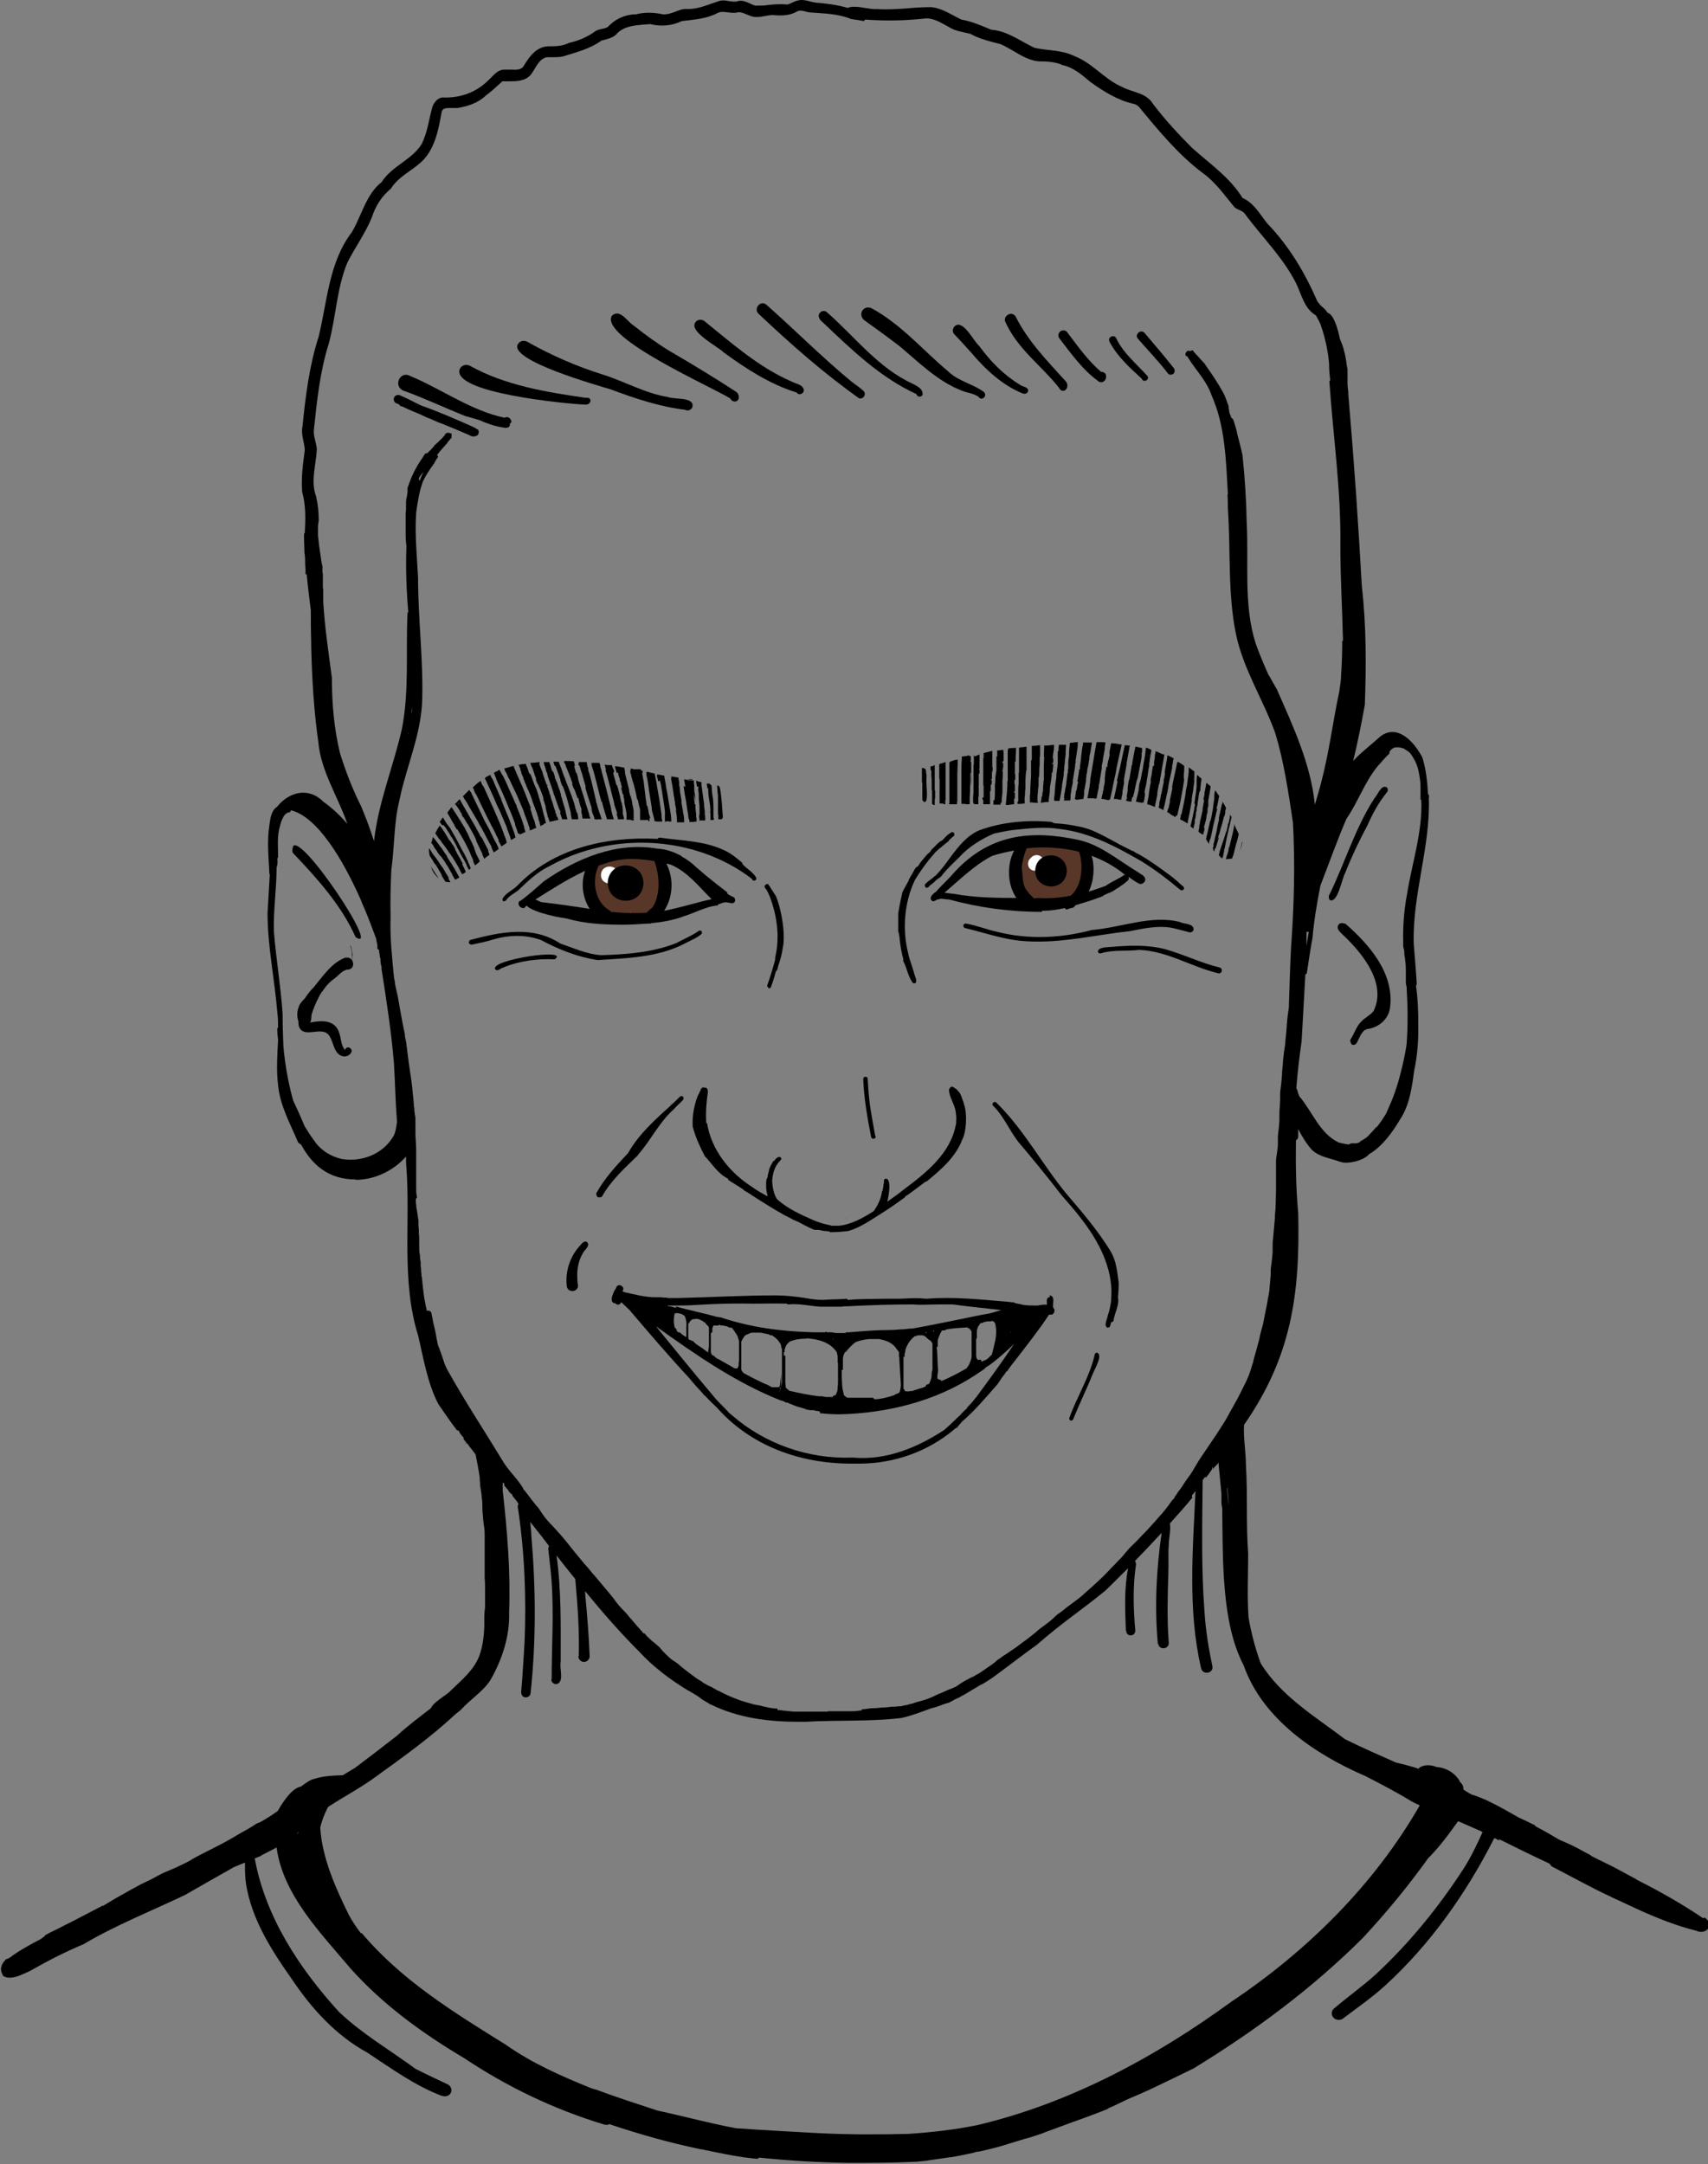 <?xml version="1.0" encoding="UTF-8"?><svg id="Ebene_2" xmlns="http://www.w3.org/2000/svg" viewBox="0 0 45.39 57.5"><rect x="0" y="0" width="45.39" height="57.5" fill="#808080" stroke="none"/><defs><style>.cls-1{fill:#583728;}.cls-2{fill:#fff;}</style></defs><g id="Ebene_1-2"><g id="Vektorebene-2"><path class="cls-1" d="M17.03,24.33s-.02-.01-.03-.02c-.09.06-.2.03-.24-.07-.11.09-.27.1-.39.03-.06.01-.13,0-.19-.03,0,0-.01,0-.02-.01-.07,0-.14-.05-.18-.11-.18-.09-.26-.32-.21-.51-.12-.31.05-.87.46-.76.1-.08.26-.14.39-.08.18-.11.35.04.53.05.07-.04.17-.05.24,0,.09,0,.13.1.14.18.05.11.08.24.07.36.03.33-.05.8-.39.94-.06.03-.13.07-.19.03h.01ZM16.54,23.71l.02.02c.06-.06.16-.09.24-.06h0c.04-.1.1-.21.21-.24v-.05h-.06s-.06-.02-.09-.04c-.03,0-.05,0-.08-.01-.02,0-.04-.02-.05-.03h-.01c-.05.09-.15.15-.25.13-.04.02-.09.03-.13.02-.02.02-.05.04-.09.05v.03s.03.01.04.02c.02,0,.03.02.04.03.06,0,.11.04.15.08.03.01.05.03.07.05h-.01Z"/><path class="cls-1" d="M27.64,24.03c-.08,0-.21-.06-.26-.12-.06-.02-.11-.06-.13-.11-.28-.2-.27-.72-.14-1.01,0-.29.33-.61.61-.43.13,0,.28-.03.37.09.05-.02.11,0,.15.01.1-.03.21,0,.3.07.1-.03.18.05.24.12.06.11.06.25.06.37.03.19-.02.38-.06.56-.02.08-.05.21-.16.21-.07.08-.15.22-.28.17-.06.03-.13.03-.19,0-.05.04-.13.06-.19.02h-.08s-.02.01-.03.02c-.03.02-.08.02-.12.01-.03.01-.06.02-.09.02ZM27.94,23.28h0s.06-.1.12-.12c.03,0,.05-.01.08-.01.01-.01.02-.03.04-.04.01-.01.02-.02.04-.03-.02,0-.04,0-.06-.02h-.08c-.08.06-.2.05-.27-.02-.07.02-.14,0-.19-.05-.01,0-.03,0-.04.01h0c.02.06.02.11.01.17.05.01.11.03.16.05.06,0,.13,0,.19.04v.02Z"/></g><path class="cls-2" d="M16.13,23.37c-.15-.07-.09-.3.07-.29.24.03.15.38-.07.29Z"/><path class="cls-2" d="M27.45,22.94c-.1-.13.12-.28.21-.14.09.13-.11.28-.21.14Z"/><path class="cls-2" d="M27.41,22.87c0-.17.27-.15.26.01,0,.17-.27.15-.26-.01Z"/><path class="cls-2" d="M15.97,23.24c.02-.3.47-.28.46.02-.02.3-.47.28-.46-.02Z"/><path class="cls-2" d="M27.38,23c-.1-.2.16-.38.29-.2.14.21-.16.42-.29.2Z"/><path class="cls-2" d="M27.35,22.93c0-.2.31-.22.34-.03.05.25-.35.29-.34.03Z"/><path class="cls-2" d="M27.37,22.98c-.08-.24.27-.37.36-.13.08.24-.27.37-.36.13Z"/><path class="cls-2" d="M27.32,22.94c.02-.25.39-.23.38.02-.02.25-.39.23-.38-.02Z"/><path class="cls-2" d="M27.43,22.95c0-.17.28-.16.27.01,0,.17-.28.16-.27-.01Z"/><path d="M35.37,53.58s0,0,0,0c0,0,0,0-.01,0h.01Z"/><path d="M27.91,34.47c-.06-.02-.1.05-.09.11,0,0,0,0,0,.01,0,.01,0,.03,0,.04,0,.01,0,.03,0,.04-.07-.01-.16,0-.24.02-.02,0-.03,0-.05,0-.11,0-.23,0-.35-.02-.07-.02-.15-.03-.22-.05,0,0,0,0,0-.01l-.18-.02c-.72-.06-1.44-.14-2.17-.08-.24-.03-.47-.01-.71,0-.15,0-.29,0-.44,0-.3.01-.61,0-.91.03,0,0-.01,0-.02,0-.01,0-.01-.03-.03-.03-.21.02-.41.01-.63.03-.15,0-.31-.02-.47-.05-.26-.04-.53-.07-.79-.07-.86,0-1.71.05-2.57.07,0,0,0,0,0,0-.05,0-.09,0-.13,0-.06,0-.12,0-.18,0,0,0,0,0,0-.01h-.07s-.08-.01-.12-.01h-.12c-.27,0-.53-.07-.8-.13-.03,0-.05-.02-.08-.03.1-.12-.13-.25-.17-.08-.06.08-.2.36-.04.4h0s.01,0,.02,0c.06.06.13.04.16-.03.07.07.15.14.22.21,0,0,0,0,0,0,.52.61,1.04,1.22,1.58,1.8.12.15.25.29.38.43,0,.02.03.04.05.05.1.11.2.21.31.31.9,1.02,2.21,1.49,3.57,1.49h.22c.92,0,1.82-.32,2.52-.91,0,0,0,0,0,0,0,0,0,0,.01-.01.01-.01.03-.02.04-.03,0,0,0,0,0,0,0,0,.01,0,.02,0,.04-.06.09-.11.14-.17.34-.29.63-.64.93-.98.01-.01.02-.02.02-.03.01-.01.02-.03.03-.04h0s.02-.03.02-.03h0s.04-.06.06-.09c.02-.03.05-.06.07-.09,0,0,0,0,0,0,.01-.02.02-.03.03-.05.01-.01.02-.03.04-.03.07-.11.15-.21.23-.31.3-.39.61-.78.88-1.19,0,0,0,0,0,0h0s.04.01.05,0c.01,0,.01,0,.03,0,.06-.03.09-.13.03-.18-.03-.11.07-.31-.1-.33ZM19.64,36.41s0-.02,0-.04c0,.01,0,.03,0,.04,0,0,0,0,0,0ZM19.65,36.32s0-.02,0-.03c0,.02,0,.03,0,.05,0,0,0,0,0-.01ZM19.67,36.42s0,0,0,0c0,0,0,0,0,0,0,0,0,0,0,0ZM19.71,35.42s0,0,0,0c0,0,0,0,0,0ZM19.8,35.35s0,0,0,0c0,0,0,0,0,0,0,0,0,0,0,0ZM19.65,36.29s0,.08-.01.11c0,0,0,0,0,0,.02-.07.02-.15.02-.23,0,.04,0,.08,0,.11ZM24.03,36.95s0,0,0,0h0s0,0,0,0ZM24,36.91s0,0,0,0h0s0,0,0,0ZM24.81,35.39s0-.03-.01-.04c0,0,.01,0,.02,0,0,.01,0,.03,0,.04ZM23.97,36.95s0-.02,0-.03c0,.01,0,.02,0,.03,0,0,0,0,0,0ZM20.82,36.03h.02v.04s.02-.03.02-.03c-.02-.01-.03-.03-.03-.05v-.05s0,0,0,0l.02-.02v-.06s.02-.05.03-.08c0-.01.02-.03.02-.04.01-.01.02-.03.03-.04.01,0,.02-.02.03-.03,0,0,.01,0,.02-.02.14-.06.29-.08.44-.08,0,0,.01,0,.02-.01.23.02.45.06.64.2.05.04.09.08.13.13,0,0,0,0,0,0,.01.02.03.03.03.06.01.04.02.07.02.1,0,.02,0,.04,0,.06,0,.02,0,.05,0,.07v.03h.01v.04c0,.15,0,.3,0,.45,0,.05,0,.1-.01.15v.05s-.01.05-.01.07c-.01.02-.02.05-.03.07,0,.02-.02.03-.03.04,0,0,0,0-.02-.01-.02.02-.03.03-.05.05,0,0,0,0,0,0-.05,0-.11,0-.16,0,0,0,0,0,0,0h0s-.02,0-.02,0h0s-.08-.02-.12-.02h-.06c-.25-.03-.5-.08-.76-.14-.01,0-.03-.01-.04-.02-.03-.02-.05-.05-.08-.07,0,0,0,0,0-.01,0,0,0,0,0,0,0,0,0,0,0,0,0,0,0-.02,0-.03,0-.03-.01-.06-.01-.09,0,0,0,0,0-.01v-.12s0,.06,0,.08c0-.01,0-.03,0-.04,0-.21,0-.42,0-.63ZM23.99,35.48s0,.01,0,.02c0,0,0-.01,0-.02,0,0,0,0,0,0ZM22.15,35.57v.02s-.02-.02-.02-.02h.02ZM23.25,37.17h-.03s0-.02-.02-.03h-.2s-.03,0-.05,0h-.25c-.06,0-.12,0-.17,0,0,0-.02-.01-.03-.01-.02-.01-.04-.03-.05-.04,0,0-.02-.02-.03-.03,0,0,0,0,0,0,0,0,0-.02,0-.02,0,0,0,0,0,0,0,0,0,0,0,0,0-.01,0-.02-.01-.04h0v-.02c-.04-.11-.03-.25-.04-.38,0-.07,0-.13,0-.2h.03v-.17h0v-.1s0-.06.01-.09c0,0,0,0,0,0,0-.01.01-.03.01-.04.01-.02.02-.04.03-.06,0-.01.02-.02.03-.02.06-.08.14-.16.22-.23.01,0,.03-.02.04-.03.11-.04.23-.07.36-.08h.23s.01,0,.02,0c.19.03.38.1.48.27h0s.03.03.04.05c.02.02.02.03.02.04,0,.01,0,.02,0,.04,0,.01,0,.02,0,.03,0,0,0,0,0,.01v.03h0s0,.01.01.01v.06c.01.22.03.45.04.67,0,.06-.01.13-.03.19-.01.02-.03.03-.03.04-.02,0-.04.01-.06.02-.02,0-.04.02-.05.03-.16.05-.32.1-.5.11h-.04ZM24.65,35.38s0,0,0,0c0,0,0,0,0,0,0,0,0,0,0,0ZM24.89,36.69s0,0,0,0c0,0,0,0,0,0h0ZM24,36.95s0,0,0,0h0s0,0,0,0c0,0,0,0,0,0ZM24.59,35.4s.02,0,.02,0h.02s0,.01-.01.02c-.01,0-.02-.01-.03-.02ZM24.75,35.53s0,0,0,0c0,0,0,0,0,0,0,0,0,0,0,0ZM24.91,36.69s0-.03,0-.05c0,0,0,0,0,0,0,0,0,0,0,.01,0,.01,0,.02,0,.03,0,0,0,0,0,0ZM20.82,35.52s0,.04,0,.07c0,0,0,0,0,0,0-.02,0-.04,0-.06h0s0,0,0,0ZM20.71,36.95s.01,0,.02,0c0,0,0,0,0,.01,0,0-.01,0-.02,0ZM20.71,36.88s-.02,0-.03,0c.01,0,.02,0,.03-.01,0,0,0,0,0,0ZM24.24,36.96c-.05,0-.1.02-.15.01-.01,0-.02,0-.04-.01,0,0-.01,0-.01-.02-.01-.02-.02-.04-.02-.04,0,0,0,.01,0,.02,0,0-.01-.02-.01-.02v-.03s0,.04,0,.05c0-.02,0-.05,0-.07h0v-.34h0v-.41h0v-.05h.03v-.08s.02-.05.02-.07v-.03c.04-.13.12-.26.23-.35.02-.02.04-.02.07-.02.01-.02.03-.02.05-.02h.11s.05.02.07.03h0s.02.02.02.02l.03.03h0s.05.04.05.04c0,0,.03.02.03.02.01.01.03.02.03.03.01.01.01.02.01.02.02.02.01.02.02.03,0,.01,0,.03,0,.04v.66s-.02.06-.02.09v.03c0,.09-.03.17-.07.25-.03.01-.08.03-.08.03,0,.01,0,.02-.01.04-.02,0-.04.02-.07.03-.1.03-.21.06-.31.1ZM24.91,36.69s0-.01,0-.02c0,0,0,0,0,.01,0,0,0,0,0,0ZM25.85,36.25s0,0,0,0c0,0,0,0,0,0,0,0,0,0,0,0,0,0,0,0,0,0h0ZM20.46,35.48h.02s.02,0,.03,0c.01,0,.02.01.03.02.01.01.02.01.02.01.03.02.05.04.07.06s.04.03.05.05c.02.02.03.05.05.07.01.02.03.05.03.07v.04s.02.03.02.05v.64h0v.07h0v.07h0v.06h0v.05s-.01.06-.02.1c-.01.02-.02.03-.02.03,0,0,.01,0,.01.01,0,0,0,.01,0,.02,0,0-.01,0-.02.01v-.02s0-.01.01-.02c.02-.03.02-.06.02-.1,0-.02,0-.03,0-.05v-.2c-.01.1-.02.21-.04.32,0,0,0,0,0,.01,0,0-.01,0-.01,0-.02.01-.05.01-.05.01h-.11s-.02,0-.04,0c-.02-.01-.04-.02-.05-.03-.01-.01-.03-.01-.04-.02s-.03-.02-.04-.02c-.08-.03-.16-.07-.24-.11-.08-.04-.17-.08-.25-.13h-.01s-.03-.02-.03-.02c-.01,0-.03-.02-.04-.02h0s-.02-.01-.02-.01h0s-.04-.02-.04-.03c0,0-.01-.01-.01-.01-.01,0-.01-.02-.01-.02h-.01s-.02-.04-.02-.06v-.34c0-.13,0-.27,0-.4l.02-.02v-.02s.02-.02.02-.03c.01-.02.03-.04.04-.06.02-.03.06-.05.1-.06.01-.01.03-.02.04-.02.03-.02.07-.02.1-.02,0,0,.01,0,.02,0,0,0,.01,0,.02,0h.16s.03.01.05.01c.02.01.03.01.05.01.01.01.03.01.04.01.02,0,.03.01.05.01.02,0,.04.02.06.03ZM20.76,36.79s0,0,0-.01h0s0,0,0,.01ZM19.42,35.27s0,0,0,0h.01s0,0,0,0c.02.01.05.05.05.05.01.02.03.03.03.04,0,.02.03.03.03.05.02.03.04.05.05.08.01.01.02.03.02.04,0,.02.01.04.01.04h0s0,.01.01.02v.03s0,0,.01,0c0,.08,0,.16,0,.24,0,.08,0,.16,0,.24,0,.01,0,.03,0,.04v.02s-.01.06-.01.06c0,0,0,.03,0,.04,0,0,0,0,0,0,0,0,0,0,0,.01,0,0,0,0,0,.01,0,0,0,0,0,0h0s-.01.03-.01.03c0,.01-.01.03-.02.04,0,0,0,0-.01.01h-.06s-.03-.01-.04-.02c-.13-.08-.27-.15-.4-.23-.02,0-.03,0-.04-.02,0,0-.01,0-.02-.01-.02-.02-.04-.03-.05-.05-.02,0-.03-.02-.04-.02,0,0-.02,0-.02-.01,0,0,0,0,0,0-.02-.03-.03-.07-.03-.1,0,0,0,0,0,0v-.1h0v-.06h0v-.14h0v-.17h0s.03-.03.03-.03h.01v-.11s.02-.03.02-.05c0-.01.02-.02.02-.02,0,0,.02,0,.02,0h.11s0-.01,0-.02c.02,0,.04.01.06.02h.06s.06.02.09.02c.02.01.07.03.07.03.01.01.02.01.02.01,0,0,.02,0,.03,0ZM18.88,35.12s0,0,0,0c0,0,0,0,0,0,0,0,0,0,0,0ZM18.05,35.41h-.01s-.01-.01-.03-.02c-.01-.01-.02-.02-.03-.04,0,0,0,0,0,0,0,0,0-.02,0-.03-.02-.01-.03-.03-.05-.05h0c-.03-.11-.03-.25,0-.37.02,0,.04-.01.04-.01.04,0,.09.01.13.02.02.01.05.02.07.04.01.01.03.02.03.02,0,0,0,0,0,.01.04.09.05.19.04.29,0,.04,0,.08,0,.12,0,.04,0,.09,0,.13,0,0-.01,0-.02,0,0,0-.02-.01-.03-.02-.05-.03-.1-.07-.14-.11ZM18.27,35.55s0,0,0,0v-.03h0s0,0,0,0c0-.03,0-.05,0-.08,0,.04,0,.08,0,.12h0ZM18.26,35.24s0-.01,0-.02c0-.02,0-.05,0-.07,0,0,0,0,0,0,0,0,0,0,0,0,0,.03,0,.06,0,.08ZM18.31,35.59s-.02-.02-.02-.04c0,0,0,0,0,0v-.34s0-.04,0-.05c0,0,.02,0,.02,0,.01-.03.04-.07.07-.09.02-.02.04-.02.06-.02h.02c.09-.03.2.04.28.1,0,0,0,0,.01.01.01,0,.01.02.01.02.01.01.03.03.03.03.02,0,.02.02.02.02l.02.02h0s0,.02.01.03v.03h0v.1h0v.37s-.01.08-.02.12c0,0,0,0,0,0,0,.01,0,.03,0,.04-.05-.04-.11-.08-.16-.12-.07-.05-.15-.09-.21-.15-.01-.02-.03-.03-.04-.04-.03,0-.05-.02-.08-.03,0,0-.01,0-.02,0ZM17.74,34.69s0,0,0,0c.02,0,.04,0,.06,0v.02s-.04,0-.06-.01ZM24.98,36.66s0,0,0,0c0,0,0,0,0,0-.02,0-.04-.01-.05-.02-.02-.01-.02-.02-.02-.03h0c0-.07.01-.13.02-.18-.02-.21-.01-.43-.04-.64h.03v-.18s.02-.06.03-.09c.02-.04.03-.08.05-.11.01-.02.02-.04.04-.06h.07s.04-.03.06-.03h.02s.03-.01.04-.01c.16-.02.32-.03.48-.04,0,.01.02.02.02.02h.02s.05.06.05.06c.02.02.02.04.02.04,0,.01,0,.02,0,.04h0v.63s-.01.03-.01.04c0,.03-.02.06-.03.09-.01.03-.02.06-.04.09-.01.01-.01.02-.01.02-.01.01-.02.02-.03.03,0,0,0,.02,0,.02-.22.13-.45.25-.69.35,0,0,0-.01,0-.01v-.02h-.01ZM26.01,36.21s0,0,0,0c0,0,0,0,0,0h0s0,0,0-.01ZM26.07,36.16s0-.02,0-.04c-.01.01-.03.01-.03.01h-.05s0,0,0,.01h0s0,0-.01,0h0v-.02s-.02-.02-.03-.03h0s0,0,0,0c0,0,0,0,0,0,0,0,0,0,0,0v.07s0,0,0,0c0,0,0,0,0,0,0,0,0,0,0,0,0,0,0-.02,0-.02,0-.03,0-.05,0-.08-.01-.02-.01-.04-.01-.06v-.15s0,0,0,0c0,.02,0,.04,0,.06v-.08h0v-.26s.02,0,.02-.02v-.05s0-.06,0-.09c0-.01,0-.03,0-.04,0,0,0,0,0-.01.01-.06.03-.12.07-.16,0,0,0,0,0,0,0,0,0-.01.01-.02.01-.02.04-.03.06-.03h.03s0-.01,0-.02c.04,0,.09-.02.13-.02h.03s.05,0,.08-.01c.03,0,.05.03.07.05.02.05.02.11.03.16.02.23-.06.46-.11.68-.03.03-.06.06-.08.08-.02.02-.04.04-.06.05s-.03.02-.04.02c-.01.01-.02.01-.03.01-.01,0-.03.02-.05.03ZM26.86,35.39s0,0,.01,0c0,.01-.01.02-.01.03,0,0,0,0,0,0,0-.02,0-.03,0-.05ZM20.03,34.64c.29,0,.59-.01.89,0,0,0,0,.01.01.02h.02c.27-.03.56.04.84.06h.15s0,0,0,0c0,0,0,0,0,0h0s.06,0,.1,0c.08,0,.16,0,.24,0h.07s.05,0,.08-.01c.03,0,.06,0,.08,0,0,0,0,0,0,0,.58-.03,1.16-.05,1.75-.05.22.02.45,0,.68,0h.38c.43.06.86.1,1.29.15-.1.03-.21.06-.31.09-.19.03-.38.07-.57.11,0,0,0,0,0,0-.49.1-.98.2-1.47.29,0,0,0,0,0,0-.08,0-.15.01-.23.02-.12,0-.25.02-.37.02-.36,0-.73.03-1.09.06h-.08s-.02.02-.04.02c-.02,0-.04,0-.05,0,0,0-.01,0-.02,0-.05,0-.09,0-.14,0-.06,0-.12-.02-.17-.02-.03,0-.07,0-.1,0,0,0,0-.01-.02-.02-.01,0,0,0-.01.02-.09,0-.18,0-.27,0-.02,0-.05,0-.06,0-.84-.02-1.67-.13-2.47-.4h-.03c-.07-.01-.14-.03-.21-.05-.05-.01-.1-.03-.16-.04,0,0,0,0,0,0,0,0,0,0,0,0-.16-.04-.33-.08-.49-.12,0,0,0,0,0,0,0,0,0,0,0,0-.02,0-.04-.01-.07-.02,0,0,0,0,0,0h-.01s-.08-.02-.12-.03c-.02-.01-.05-.02-.08-.02,0,0,0,0,0,0-.02,0-.03,0-.05-.01.02,0,.03.01.05.02,0,0,0,.01,0,.02-.06-.01-.11-.03-.17-.04,0,0,0-.02,0-.02.26,0,.52,0,.78-.02.48-.03.97-.04,1.45-.03ZM22.64,38.73c-1.16.04-2.3-.36-3.17-1.11-.04-.03-.08-.07-.12-.1,0,0,0,0,0-.01-.14-.15-.29-.28-.42-.45-.51-.6-1-1.21-1.5-1.82,1.06.76,2.14,1.51,3.34,1.98h0s.02,0,.02,0c.04.01.07.04.11.05h.04s.02.02.03.02c.07.03.13.05.2.08.04.01.07.02.11.03.03.01.07.02.1.03.03.01.06.03.09.03h.01s.03.01.04.01h.1s.06.02.09.02c.03,0,.05.01.08.02v.04c.18.02.35.03.53.03,1.25-.03,2.52-.34,3.58-1.03.08-.05.16-.11.24-.16.04-.04.08-.08.13-.1.24-.17.46-.37.68-.58-.32.48-.67.96-1.01,1.42-.02.02-.03.03-.05.06-.06.08-.13.15-.2.22h.02s0,0,0,0c-.06.05-.11.1-.17.16,0,0,0,0,.01,0-.01,0-.02.02-.03.03-.05.04-.1.09-.15.14-.09.09-.18.17-.27.25-.71.47-1.55.82-2.43.74Z"/><path d="M25.92,36h0v.05s0,.02.01.03c0,0,0,0,0,0,0-.03-.01-.06-.01-.08Z"/><path d="M33.08,36.47s-.04.1-.06.15c0,0,.04-.1.06-.15Z"/><path d="M16.24,10.35c.64.24,1.3.46,1.98.54h-.01c.07.04.16,0,.19-.07.07-.28-.47-.2-.65-.27-.61-.1-1.16-.42-1.74-.6-.7-.22-1.36-.51-2-.87-.09-.05-.2-.02-.25.07-.23.43,2.12,1.09,2.48,1.2Z"/><path d="M15.53,10.75c.19.03.23-.21.03-.18-1.04-.15-2.14-.33-3.07-.85-.1-.05-.22-.02-.27.08-.25.64,2.84.93,3.31.95Z"/><path d="M12.38,11.06s.03.01.04.01c.07.02.14.04.21.06.03.01.07.02.1.03h0c.21.09.42.17.65.2h0c.07.02.18.01.17-.09,0,0,0,0,0-.01.01-.02.04-.02.04-.05,0-.09-.1-.16-.18-.11-.9-.19-1.67-.76-2.51-1.11-.27-.15-.46.27-.18.39.56.2,1.1.46,1.66.68Z"/><polygon points="11.89 21.59 11.89 21.6 11.9 21.6 11.89 21.59"/><path d="M14.46,20.28s0,.02,0,.03c.02.05.04.11.05.16h0s0,0,0,0c0,.02.01.03.02.05h0s.02.05.02.07c0,.02.01.04.01.04.03.1.07.19.1.29.02.05.03.1.05.15,0,0,0,0,0,0,0,.02.01.04.02.06,0,0,0,0,0,0,.04.12.09.25.13.37h0s.02.03.03.05c0,.01,0,.03.01.04h-.02c.02.06.04.12.06.18h.14s-.02-.08-.03-.12c0-.01,0-.02-.01-.03h0s0,0,0,0c0,0,0-.01,0-.02h0s-.02-.08-.03-.12c-.02-.07-.04-.13-.06-.2-.01-.05-.03-.11-.05-.16,0,0,0,0,.01,0,0-.02-.02-.05-.02-.07-.02-.07-.05-.13-.07-.2-.01-.04-.02-.07-.04-.1h0s-.03-.07-.04-.1h.01c-.02-.06-.03-.1-.05-.15h-.02s0,0,0,0c-.01-.03-.02-.05-.03-.08h0s-.02-.09-.04-.13h0s-.01-.03-.01-.04h-.15s0,0,0,.01h0s0,0,0,.01h0s0,.01.01.02Z"/><path d="M13.07,20.68s-.03-.06-.04-.09c-.04.02-.09.04-.13.07,0,.01-.02.01-.02.01h.01v.02s0,0,0,0h0s0,0,0,0c.11.23.22.47.32.71.04.08.08.16.11.24.04.09.08.18.12.28h.01s0,.03,0,.04c0,0,0,0,0,0h.01s.02.07.03.1c0,0,0,0,0,0h0c.02.06.05.12.07.19,0,0,0,0,0,0,0,.02.01.04.02.05,0,0,0,0,0,0,0,0,0,.01,0,.02.03-.01.09-.05.09-.05l.03-.02s-.02-.07-.03-.11c-.01,0-.03.01-.05.02,0,0,0,0,0,0,.02,0,.03-.01.05-.02-.02-.06-.05-.13-.07-.19-.02-.05-.04-.1-.06-.16,0,0,0,0,0,0-.03-.09-.08-.18-.11-.27,0,0,0,0,0,0-.02-.04-.03-.08-.05-.12,0,0,0,0,0,0-.02-.05-.04-.1-.06-.15,0,0,0,0,.01,0-.03-.06-.06-.13-.09-.2-.03-.08-.07-.15-.1-.23,0,0,0,0,0,0-.02-.05-.04-.1-.07-.15,0,0,0,0,0,0Z"/><path d="M32.4,21.75h0c-.03.12-.05.23-.07.34-.02.07-.03.14-.05.21,0,.04-.02.08-.03.12,0,0,0,0,0,0v.03s0,.02,0,.02h0s0,0,0,0c0,.03-.02.05-.02.08l.02.02s0,0,0,.01h-.02s.03.03.04.04c0,0,0,0,0,0,0,0,0,0,0,0,.01-.01.01-.03.01-.04,0-.02.01-.03.02-.05,0,0,0,.01.01.02,0,0,0-.02,0-.03,0,0,0,0,0,0,.03-.08.05-.17.08-.25v-.03s-.02.05-.04.08c0-.02.01-.03.02-.05,0-.05.03-.09.04-.14.01-.03.02-.07.03-.11.01-.05.03-.09.04-.14s.03-.1.04-.15v-.02s.02-.02.02-.03c.01-.03.02-.06.02-.09,0-.01,0-.03,0-.04,0,0,0,0,0,0,.01-.03.02-.06.02-.09-.03-.05-.06-.11-.09-.16,0,0,0,0,0,.01,0,0,0,0,0-.01,0,.03-.01.06-.02.08,0,0,0,0,0,0l-.06.27s-.02.07-.02.11h0Z"/><polygon points="31.83 22.1 31.83 22.1 31.82 22.09 31.83 22.1"/><polygon points="31.64 21.96 31.64 21.96 31.63 21.95 31.64 21.96"/><path d="M29.21,19.72h-.07c-.01.06-.02.11-.03.17h0s0,0,0,0c-.02.14-.05.28-.07.42,0,0,0,0,0,0-.02.13-.04.24-.06.36h0s-.01.07-.01.1c0,.02,0,.05-.01.07,0,0,0,0,0,0,0,.05-.01.09-.02.14-.01.08-.03.15-.04.23h.16-.01s.05.01.08.01c0,0,0,0,0,0h0s0,0,0-.01c0,0,0,0,.01,0,.01-.02.01-.03.01-.05.02-.08.03-.16.05-.24v-.03s0,0,0,0c0,0,0-.01,0-.02,0,0,0,0,0,0,.02-.07.03-.14.04-.21.01-.08.03-.17.04-.25h0s0-.05,0-.07c0,0,0,0,0,0,.01-.06.03-.11.03-.17.02-.09.03-.18.05-.27h0s0-.03,0-.05c0,0,0,0,0,0,0-.04.02-.08.02-.12-.05-.01-.11-.01-.16-.01h-.03Z"/><path d="M28.3,21.02s0,0,0,0c0,.01,0,.03,0,.04h-.01s-.01.05-.01.08c0,0,0,0,0,0,0,.03-.01.05-.01.08.01,0,.01-.02.02-.03,0,.03-.01.06-.02.08h.17v-.03h.01s0-.01,0-.01v-.09s.01-.08.02-.13c0-.04.01-.08.02-.12.01-.04.02-.09.02-.13,0,0,0,0,0,0,0,0,0-.01,0-.02,0,0,0,0,0,0,.02-.12.04-.25.06-.37h0s0-.03,0-.04c0-.03.02-.07.02-.1,0,0,0,0-.01,0,.01-.06.02-.13.03-.19,0,0,0,0,0,0,.01-.07.02-.14.03-.21,0-.01,0-.02,0-.04,0,0,0,0,0,0,0-.02,0-.05.01-.07h-.02c-.07,0-.14.02-.2.02,0,0,0,0,0,0,0,0,0,0,0,0,0,.09-.02.17-.02.26h0s0,.05,0,.07c0,.06-.02.12-.02.18v.07s0,.04,0,.07c0,0,0,0,0,0,0,.03-.01.05-.01.08,0,0,0,0,0,0,0,.02,0,.04,0,.07h-.01s-.01.1-.02.15h0,0s0,.05-.01.08c0,0,0,0,0,0,0,0,0,.01,0,.01,0,.08-.03.16-.04.24ZM28.3,21.14s0,0,0,0c0,0,0,0,0,0,0,0,0,0,0,0Z"/><path d="M26.99,20.24c0-.08,0-.17.01-.25,0,0,0,0,0,0v-.12s-.11.01-.16.01h0s-.03.01-.05.01h0v.04h-.01v.09c0,.1,0,.2,0,.3,0,0,0,0,0,0v.2h0v.14h0v.1s0,0-.01,0c0,.04,0,.08,0,.12,0,.05-.01.1-.01.15,0,.08-.02.16-.02.24-.01.04-.01.12-.01.12h0s.03,0,.03,0h.03c.06-.01.11-.02.16-.02,0,0,0,0,0-.01h0s0-.03,0-.04c0,0,0,0,0,0v-.1s.01,0,.02,0c0-.05,0-.11,0-.16h-.02s0-.02,0-.03c0,0,.02,0,.02,0v-.19h-.01s0-.08,0-.12c0,0,.01,0,.02,0v-.15s0,0-.01,0v-.07s0,0,0,0c0,0,0,0,0,0v-.21s0,0,0,0c0-.02,0-.03,0-.05,0,0,0,0,0,0Z"/><path d="M31.08,21.26h0s0,0,0,0c0,0,0,0-.01,0Z"/><path d="M30.42,23.43c.07-.14-.11-.2-.2-.27-.5-.3-.97-.71-1.55-.84-1.29-.28-2.39-.15-3.32.87-.15.18-.32.32-.47.5-.08.05-.23.18-.09.26h.01s.08-.02.1-.05c.03,0,.06,0,.08-.02.08,0,.16.02.24.02.81.22,1.63.33,2.47.33v-.03h.04c.19,0,.37-.03.56-.07,0,0,0,0,0,0h.01s.03.04.04.04c.01-.01.02-.01.03-.01.03-.01.07-.03.1-.03.02-.01.04-.01.05-.01.02-.02.04-.04.07-.07.2-.06.4-.12.59-.19.02-.01.04-.02.06-.02h.01s.04-.03.06-.03c.01-.01.03-.03.04-.03.04-.02.09-.04.13-.06h.02s.04-.03.06-.03c.02-.01.04-.03.06-.04.01,0,.02-.02.03-.02.03-.02.07-.04.1-.06.02-.02.03-.03.05-.04s.04-.03.06-.04c.04-.03.07-.06.11-.09.03-.02.03-.07.02-.1.09.06.17.12.26.17.06.04.14.01.17-.05ZM25.1,23.72c.4-.34.78-.72,1.25-.97.19-.07.4-.11.6-.15-.2.38-.18.91.06,1.26-.56,0-1.12-.01-1.66-.11-.05,0-.15-.02-.25-.03ZM27.54,23.87s-.05,0-.07,0c-.04-.06-.12-.11-.16-.18-.16-.17-.12-.43-.16-.64.02-.16.06-.33.12-.48,0,0,.01-.02.02-.03.46-.05.93-.02,1.38.09.05.11.06.23.07.36.01.28-.06.62-.29.81,0,0,0,0,0,0-.3.06-.6.08-.9.06ZM29.86,23.26c-.16.11-.33.17-.48.28-.15.05-.3.11-.45.15.14-.27.17-.66.08-.95.32.12.61.28.88.5,0,0,.01,0,.02.01-.02,0-.03,0-.05,0Z"/><path d="M17.31,24.53c.3-.03.6-.08.88-.19.29-.09.55-.24.85-.28h.03s.02-.03.03-.04c0,0,.02,0,.03,0,.03-.02.07-.03.11-.04,0,0,0,0,0,0,.07-.02.15.02.22.02.1-.01.1-.14.02-.17-.05-.02-.09-.04-.13-.07,0,0-.01,0-.02-.01,0-.02,0-.04-.03-.06-.17-.13-.35-.27-.52-.41-.09-.08-.18-.15-.27-.23-.12-.12-.25-.21-.39-.29-.01,0-.02-.02-.03-.03,0,0,0,0-.01,0-.19-.1-.39-.17-.61-.18-1.08-.19-2.15.26-3.02.87-.21.18-.41.37-.64.53v-.02c-.08.1.01.2.1.2.03,0,.05-.03.07-.06,0,0,.01,0,.02,0,.15.14.53.23.7.27.12.03.27.05.38.07.48.14.99.16,1.49.16h.04c.2,0,.41-.02.62-.03.03,0,.05,0,.07,0ZM18.92,23.89c-.42.09-.84.23-1.27.31.24-.37.26-.86.06-1.25.04,0,.09.02.13.03.45.2.74.59,1.08.92ZM15.55,23.14c-.12.32-.07.71.12,1.01-.43-.07-.86-.13-1.29-.18-.05-.02-.1-.05-.15-.07.43-.27.86-.55,1.32-.76ZM16.24,24.23s-.02-.03-.04-.04c-.4-.22-.48-.81-.29-1.19.13-.04.25-.09.39-.12.35-.09.73-.06,1.09,0,.14.37.17.9-.05,1.23-.04.03-.1.08-.15.14-.06,0-.12.01-.18.01-.26,0-.51,0-.77-.03Z"/><path d="M27.51,23.12c-.01.55.8.59.84.04.01-.55-.8-.59-.84-.04Z"/><path d="M16.15,23.44c0,.63.9.67.95.05.01-.63-.9-.67-.95-.05Z"/><path d="M17.47,22.29c-1.36-.07-2.77.25-3.73,1.25-.12.12-.29.18-.38.33-.02.02.01.08.01.08h0s.06,0,.08-.03c.08-.12.22-.18.33-.27.25-.24.51-.49.83-.64,1.65-.92,3.85-.82,5.37.34.02.08.13.06.12-.02-.07-.14-.23-.23-.34-.34-.01-.01-.02-.02-.03-.03,0,0,0-.02,0-.03-.15-.13-.31-.26-.49-.34-.53-.25-1.12-.25-1.68-.33-.04-.01-.07,0-.08.03Z"/><path d="M24.84,23.28s0,0,0,0c-.08.08-.18.13-.25.21-.03.02,0,.08,0,.08.02.02.03.02.04.02.03,0,.06-.03.08-.06.08-.05.14-.12.21-.18.06-.02.11-.08.15-.14.04-.04.07-.08.11-.12.09-.1.19-.19.3-.3.26-.29.59-.49.93-.64.18-.04.37-.08.55-.1.4-.04.81-.09,1.22-.02.78.09,1.51.48,2.18.87.35.22.68.47,1,.74.06.05.14-.02.09-.08-.12-.1-.24-.22-.37-.31-.28-.21-.56-.41-.85-.57,0,0,0,0,0,0,0,0-.02,0-.03-.01-.03-.02-.06-.04-.09-.06,0,0-.01,0-.02,0-.15-.08-.31-.15-.46-.24-.31-.16-.61-.35-.97-.41-.19-.04-.38-.07-.57-.08-.04,0-.08-.01-.12-.02,0,0,0-.02-.02-.02-.64-.06-1.32,0-1.92.22-.33.14-.55.42-.76.7-.13.18-.26.36-.42.52Z"/><path d="M31.12,24.65c.15.03.32.08.48.12.05.02.11-.02.12-.07,0-.17-.25-.14-.36-.2-.76-.2-1.57.15-2.34.21-.82.22-1.69.26-2.52.05-.28-.06-.54-.17-.83-.22-.03,0-.07.02-.07.05s.02.07.05.07c.54.13,1.06.32,1.62.35h0c.93.06,1.84-.17,2.77-.27.36-.07.71-.15,1.08-.09Z"/><path d="M32.42,25.71c-.5-.12-.96-.35-1.46-.49-.47-.12-.94-.1-1.42-.06-.1.01-.38,0-.36.14.01.03.05.04.08.03.32-.1.68-.05,1.02-.09.74.03,1.38.45,2.09.62.1.03.14-.12.05-.15Z"/><path d="M15.89,25.51c.77-.05,1.57-.07,2.27-.42.16-.09.34-.15.48-.27.02-.02.02-.06,0-.08-.02-.02-.06-.02-.08,0-.18.13-.39.21-.59.32-.63.25-1.32.3-1.99.32-.37-.02-.74-.19-1.09-.31-.73-.48-1.58-.31-2.37-.1-.04,0-.06.04-.06.08,0,.03.04.05.08.05.19-.04.39-.08.58-.14.41-.12.86-.13,1.26.02.47.25.97.45,1.5.53h.01Z"/><path d="M13.16,25.75c.05.08.14-.02.21-.04.43-.18.91-.24,1.37-.22.44-.31-1.72.01-1.58.26Z"/><path d="M29.51,33.24c-.34-.55-.75-1.03-1.17-1.52-.65-.79-1.13-1.71-1.87-2.43-.05-.04-.13.04-.08.09.28.27.43.65.67.96.4.47.79.95,1.16,1.43.59.66,1.19,1.41,1.3,2.31,0,0,0,0,0,0,.02.14.02.28.01.42,0,.02,0,.03,0,.05-.02.13-.04.27-.09.4-.01.1-.12.27-.01.33h-.01s.08-.01.08-.04c.01-.04.02-.07.03-.11.03,0,.06-.01.06-.04.03-.2.16-.41.12-.61,0,0,0,0,0,0,.01-.13.02-.25.02-.39-.04-.28-.06-.58-.21-.83Z"/><path d="M16.95,30.69c.34-.38.56-.86.94-1.2.08-.09.17-.17.26-.26.02-.03.02-.07,0-.09-.06-.05-.11.03-.15.07-.05.05-.11.1-.16.15,0-.01.01-.02.02-.04-.01.01-.02.02-.02.02,0,0,0,.01,0,.02-.43.39-.86.77-1.15,1.28-.31.33-.62.66-.84,1.06-.02.04.03.11.03.11h.01s.09.02.11-.02c.24-.43.61-.76.96-1.1Z"/><path d="M29.09,36c-.13.58-.47,1.11-.67,1.67-.02.02.01.06.02.07.03.02.07,0,.08-.03.16-.4.35-.78.51-1.18.04-.12.3-.53.12-.59-.03,0-.06.03-.06.06Z"/><polygon points="28.45 37.75 28.45 37.74 28.44 37.74 28.45 37.75"/><path d="M15.43,33.08c-.27.28-.41.68-.37,1.07h0c0,.21.3.2.3.01-.02-.11-.02-.22-.02-.33.01-.18.05-.37.15-.53.04-.09.15-.15.14-.25-.05-.12-.15-.04-.2.03Z"/><path d="M12.5,11.58c.09.04.22.01.22-.08.01-.03,0-.06-.02-.09,0,0,.01,0,.01,0-.01,0-.03,0-.04-.01-.02-.01-.04-.03-.06-.04-.47-.21-.95-.42-1.43-.59-.18-.09-.37-.19-.56-.27-.06-.02-.13.01-.15.07-.02.06.01.13.07.15.02,0,.05.02.07.03.01.03.04.05.08.05.16.08.33.15.5.22.08.04.16.08.25.11.06.03.12.05.18.08,0,0,0,0,0,0,.04.02.09.03.13.05.25.1.49.2.74.31h.01Z"/><path d="M19.41,10.59c.02.05.07.08.12.08.14-.01.13-.2.03-.26-.58-.38-1.16-.73-1.76-1.08-.33-.2-.66-.44-.96-.68-.17-.1-.36-.46-.58-.26-.33.58,2.68,1.9,3.15,2.2Z"/><path d="M19.24,9.37c.59.43,1.22.84,1.93,1.06h0c.06.09.21.03.19-.08-.04-.14-.21-.15-.32-.21-.87-.38-1.57-1-2.31-1.6-.07-.06-.18-.06-.24.01-.22.25.58.65.75.82Z"/><polygon points="22.84 10.59 22.84 10.59 22.83 10.59 22.84 10.59"/><path d="M22.84,10.59c.11.01.18-.1.12-.19-.1-.1-.22-.17-.33-.26-.78-.64-1.5-1.37-2.26-2.04-.15-.14-.36.1-.21.24.85.8,1.73,1.58,2.68,2.25Z"/><path d="M24.35,10.46c.02.11.17.1.17,0-.01-.14-.15-.2-.26-.26-.92-.42-1.54-1.25-2.28-1.9-.05-.05-.14-.05-.19.01-.08.09,0,.2.07.25.77.73,1.53,1.47,2.49,1.91Z"/><path d="M23.92,9.21c.5.42,1.01.93,1.64,1.17.14.06.31.07.44.16.09.14.26-.03.14-.13-.29-.21-.67-.28-.94-.54-.67-.56-1.24-1.24-2.02-1.67-.09-.05-.2-.04-.26.05-.06.08-.03.2.05.26.32.23.64.46.95.7Z"/><path d="M25.81,9.37c.38.45.83.87,1.38,1.09h.01c.07.02.14-.04.12-.11-.04-.08-.15-.07-.22-.13-.43-.26-.78-.62-1.08-1.03-.15-.13-.42-.7-.64-.53-.07.06-.08.16-.02.22.15.16.3.32.45.49Z"/><path d="M28.14,10.3c.1.2.31.01.19-.16-.49-.54-1.01-1.07-1.34-1.73-.11-.17-.37,0-.26.17.32.7.96,1.15,1.41,1.72Z"/><path d="M29.19,10.13h-.01c.21.13.32-.25.08-.25-.35-.3-.61-.67-.89-1.04-.04-.07-.14-.08-.2-.03-.05.05-.06.13-.01.19.31.4.61.83,1.03,1.13Z"/><path d="M30.34,10.06c.04.12.21.04.16-.06-.29-.33-.65-.61-.84-1.02-.03-.05-.09-.06-.14-.03-.05.03-.06.09-.03.14.21.39.53.68.85.97Z"/><path d="M31.02,9.9h0c.03.06.1.07.15.04.05-.03.06-.1.03-.15-.25-.32-.52-.63-.78-.94-.1-.12-.28.04-.18.15.26.3.54.59.78.9Z"/><path d="M45.26,50.97c-.53-.36-1.09-.68-1.66-.97,0,0,0,0,0,0-.03-.01-.05-.03-.08-.04-.02-.01-.06-.04-.06-.04h0c-.27-.14-.54-.3-.82-.43-.13-.06-.24-.12-.36-.18,0,0,0,0,0-.01-.06-.03-.11-.06-.17-.09-.09-.05-.18-.1-.28-.15-.08-.04-.17-.08-.26-.12-.04-.02-.08-.03-.12-.05-.21-.12-.42-.25-.64-.36,0,0,0,0,0,0,0,0-.01-.02-.02-.03-.14-.07-.28-.14-.42-.2-.39-.22-.77-.45-1.2-.6-.06,0-.17-.08-.28-.15,0-.02,0-.03,0-.04-.01-.08-.05-.13-.1-.17,0,0,0-.02,0-.02-.14-.22-.36-.35-.62-.37-.14-.06-.34-.07-.46.03,0,0,0,.02,0,.02-.21-.07-.42-.12-.62-.17-.45-.2-.91-.4-1.35-.62-.79-.6-1.71-1.15-2.24-2.02,0,0,0,0,0,0-.14-.39-.25-.8-.32-1.21-.04-.57-.01-1.14-.01-1.7-.06-.78-.01-1.57-.06-2.35,0-.36-.07-.71-.05-1.06,0,0,0,0,0-.01,1.26-1.81,1.49-3.47,1.44-5.62-.06-.65-.07-1.3-.06-1.94.03-.02.06-.05.06-.1,0-.07,0-.13,0-.2.1.2.22.39.36.55.21.2.49.22.75.32h.01c.16.07.62-.02.76-.2.36-.21.62-.58.83-.93.25-.38.31-.84.37-1.28.09-.42.12-.84.11-1.26,0-.34-.01-.67-.06-1,0-.02.02-.03.02-.05-.02-.36-.05-.7-.08-1.07-.04-1.31.45-2.59.4-3.89.02-.04,0-.07-.02-.09-.02-.33-.05-.65-.15-.97-.2-.39-.65-.92-1.12-.56-.24.22-.5.41-.72.65.12-.49.22-.99.31-1.49.04-1.05.04-2.11-.08-3.16-.09-1.62-.2-3.24-.34-4.86,0,0,0,0,0,0v-.02c-.01-.1-.02-.19-.02-.28-.01-.08-.02-.17-.02-.25v-.35c-.01-.06-.03-.13-.03-.19-.01-.06-.02-.11-.03-.17,0-.03-.02-.06-.02-.09-.01-.03-.02-.05-.02-.08-.01-.04-.03-.08-.04-.12-.02-.05-.04-.1-.06-.15-.06-.29-.17-.66-.33-.7-.05-.08-.11-.13-.18-.19-.03-.04-.06-.07-.09-.11-.33-.76-.75-1.47-1.33-2.07-.2-.25-.36-.55-.66-.68-.33-.54-.87-.91-1.34-1.33-.37-.37-.72-.75-1.04-1.17-.18-.3-.54-.3-.82-.45-.47-.2-.79-.64-1.27-.82-.34-.17-.71-.14-1.06-.22-.38-.18-.72-.45-1.15-.48-.26-.11-.51-.22-.79-.27-.26-.12-.5-.3-.8-.33-.2,0-.41.01-.62.03-.28.02-.55.04-.83.02-.08.01-.19-.01-.32-.03-.17-.03-.35-.05-.45,0-.28-.08-.57-.12-.86-.14-.13-.02-.24-.07-.37-.07-.14,0-.25.08-.37.12-.23-.02-.37,0-.5.01-.11.02-.22.02-.36.02-.16-.05-.32-.18-.49-.11-.07.01-.14,0-.21-.01-.09-.02-.18-.03-.27,0-.28.09-.55.22-.85.21-.1-.01-.2.03-.3.07-.11.04-.22.08-.34.07-.22-.05-.48-.06-.71,0-.27,0-.55.12-.74.33-.1.07-.24.05-.34.12-.22.16-.44.25-.7.31-.17.09-.36.09-.55.09-.33.01-.52.3-.67.55-.09.09-.21.07-.33.07h-.15c-.21-.01-.32.18-.46.3-.33.32-.75.46-1.21.44-.13.02-.22.14-.26.25-.09.33-.13.67-.28.98-.26.43-.8.59-1.07,1.02-.41.32-.53.89-.79,1.33-.61.8-.65,1.82-.88,2.77-.25.77-.35,1.58-.43,2.38-.05.22.05.43.06.64-.05.37-.1.74-.07,1.11.1.36.09.72.07,1.08,0,.01-.01.02-.02.03v.15c0,.11.01.22.01.33v.02c.02.11.02.22.02.33.01.08.01.17.01.25,0,0,.02,0,.03,0,.03.32.07.64.11.96,0,.27,0,.55.01.82,0,.03,0,.07,0,.1,0,.01,0,.02,0,.03.02.85.07,1.71.19,2.55.07.78.52,1.44.77,2.17-.19-.22-.4-.42-.64-.59-.41-.41-.93-.24-1.23.14-.15.09-.18.32-.2.48-.07.44-.02.87,0,1.31h.01s0,0,0,0c-.02.34-.04.69-.06,1.03,0,.89.19,1.76.26,2.65.02.13.02.26.02.39-.02.02-.03.04-.02.07,0,.09.01.17.02.26-.02.4-.05.8,0,1.2.05.55.32,1.02.53,1.52l-.02-.02s.06.07.1.08c.29.54.73.93,1.45.93h-.01s.04.01.04.01c.49-.01.99-.25,1.31-.62,0,.1,0,.2.01.29.11,1.48-.14,3.02.31,4.46.14.59.25,1.28.54,1.83.16.23.32.47.49.69.01,0,.03.01.03.01.02,0,.04.03.04.05.01.02.03.04.04.06.02.02.04.05.07.08,0,0,0,.01,0,.02,0,.01,0,.02,0,.02.03.04.06.08.1.12-.02-.01-.05,0-.07-.03l.08.04s.03.04.04.06c.06.07.12.15.17.22.04.2.08.41.11.62,0,.03,0,.05,0,.07,0,0,0,0,0,0,.01.05.01.09.01.14v.02h0s0,.01.01.01v.03c.01.08.03.16.03.24.02.11.02.21.02.32,0,.1.02.19.02.29.01.03.01.06.01.09.02.1.03.19.03.29v.48s0,.12,0,.12v.29c0,.09,0,.19,0,.28.01.08.01.17.01.25v.52c-.01.08-.02.17-.02.25v.05c0,.07,0,.14,0,.21-.01.26-.04.52-.13.77-.14.38-.46.64-.75.92-.12.14-.45.29-.54.48-.31.24-.62.47-.9.73-.37.29-.74.57-1.11.85-.11.07-.22.13-.33.2,0,0-.01,0-.02,0-.25.01-.51.02-.75.1-.09.02-.21.1-.34.2-.23.04-.46.37-.62.65-.07.05-.14.1-.22.15-.09.06-.18.11-.27.16-.03,0-.05.02-.08.03-.06.04-.12.08-.19.12-.1.06-.2.11-.3.17-.1.06-.2.12-.31.18-.2.11-.41.21-.62.32-.1.05-.21.11-.32.17,0,0,.03-.01.03-.01-.14.08-.29.15-.44.22-.11.05-.22.09-.33.14-.1.05-.19.1-.28.15-.1.05-.21.1-.31.15-.11.06-.22.12-.33.18-.1.06-.2.11-.3.17h0s-.01,0-.02.01c-.12.07-.23.14-.35.21-.02,0-.03,0-.05.01,0,.01-.02.02-.03.02-.15.08-.31.16-.46.24-.14.07-.28.15-.43.22-.15.08-.31.16-.46.23-.03.02-.07.04-.11.06,0,.01-.02.03-.02.03-.03.03-.07.05-.11.08-.25.13-.58.31-.8.48-.03.02-.07.04-.11.05-.13.13-.18.27-.08.43h-.01c.06.05.13.06.19.06.18,0,.38-.11.54-.18.47-.27.92-.5,1.42-.71.86-.51,1.8-.88,2.7-1.31.43-.25.86-.49,1.3-.74.1-.04.19-.08.29-.12,0,.2,0,.39.03.58.15.93.68,1.76,1.21,2.51.53.79,1.17,1.5,2.01,1.96.64.42,1.25.87,1.98,1.15h.02c.08.03.18,0,.22-.08.04-.08,0-.18-.07-.22-.29-.14-.58-.27-.87-.42-.68-.5-1.42-.93-2.03-1.51-1.05-1.15-1.96-2.53-2.24-4.08.05-.02.1-.04.15-.06.03-.03.23-.12.43-.23.17,1.26,1.17,2.27,1.97,3.22.87.97,1.91,1.72,3.02,2.38,1.14.76,2.37,1.35,3.68,1.75.04.02.09.02.13.02.02,0,.02-.01.04-.02.8.27,1.62.5,2.44.67.04,0,.07.01.11.02.34.07.67.14,1.01.19.11.01.22.03.33.04h.06s.02-.02.03-.03c.79.08,1.58.13,2.37.14.59,0,1.19,0,1.81-.03.1-.01.2-.02.3-.03h-.02c.21-.03.41-.06.62-.09,0,0,0,0,0,0h.02c.2-.03.41-.08.61-.12.04-.02.09-.03.14-.03,0,0,0,0,0,0,.18-.04.35-.08.53-.13.23-.07.46-.14.69-.21.09-.02.18-.05.27-.08.09-.03.19-.06.28-.1l.57-.21c.18-.07.37-.13.55-.2.18-.07.36-.13.54-.21h-.02c.14-.06.27-.12.41-.19s.29-.13.43-.19c.35-.15.68-.32,1.02-.48.14-.07.29-.14.43-.21,1.62-.99,3.16-2.13,4.51-3.48.62-.67,1.19-1.36,1.72-2.1,0,0,0,0,0,0,.3-.3.55-.64.8-.99.01,0,.02.01.04.02,0,0,0,0,0,0,.05.02.1.04.14.06.14.06.27.12.41.18h.01s.03.03.05.03c-.15.33-.31.67-.51.98-.67,1.03-1.45,1.99-2.36,2.83-.35.31-.73.58-1.08.88-.05.04-.07.11-.05.18.05.13.21.16.31.07.37-.28.76-.55,1.11-.87,1.18-1.08,2.13-2.42,2.86-3.85,0-.02.03-.04.04-.06,0,0,.02.01.02.01,0,0,0,0,0,0,.03.02.07.04.1.05,0,0,0-.02,0-.03.44.22.89.44,1.34.65.02.03.04.06.07.08.51.26,1.02.55,1.54.79.11.06.22.1.34.16h0c.15.07.28.13.43.2.49.22.99.42,1.51.55h0c.28.13.5-.16.23-.35ZM32.62,39.54c.01.15.03.3.03.45,0,0,0,0,0,.01-.04-.41-.07-.82-.1-1.24,0,0,0,0,0,.02.01.02,0,.05,0,.07,0,.1.02.19.03.29,0,0,0,.02,0,.03,0,.01,0,.02,0,.03,0,.11.02.23.03.34ZM34.74,24.76s0,0,.01,0h.01s.02,0,.02,0c-.02.12-.04.25-.06.37,0-.12,0-.25,0-.37ZM37.77,21.25c.04.85-.25,1.69-.38,2.52-.08.42-.11.85-.1,1.27v.11c.01.05.03.1.03.15,0,.01,0,.02,0,.04,0,0,0,0,0,0,0,.04.01.09.02.13,0,.01,0,.03,0,.04.02.11.02.21.02.31,0,.03,0,.06,0,.09v.22s.01.06.02.08c.03.51.04,1.03,0,1.54-.05.34-.13.67-.22.99-.04.13-.08.26-.13.39-.06.16-.13.31-.2.47h0c-.07.11-.14.22-.22.32-.01.01-.02.03-.03.04,0,0,0-.02,0-.02-.06.07-.13.15-.2.22-.03.04-.07.07-.12.1-.04.03-.08.05-.12.07h.02s-.07.05-.12.05h-.13s-.06.03-.09.03c-.09-.02-.16-.03-.24-.05-.51-.24-.7-.82-1.05-1.23-.02-.05-.04-.09-.05-.15,0-.02-.02-.04-.03-.06.03-.42.08-.83.14-1.25.03-.59.07-1.18.1-1.78.02,0,.04-.02.04-.04.05-.31.09-.62.15-.93.04-.47.12-.93.21-1.39.23-.59.44-1.19.69-1.77.31-.45.48-.97.83-1.4.08-.08.19-.23.31-.33,0-.04.01-.07.04-.1.03-.03.06-.05.1-.07.01,0,.03,0,.04,0,.06-.01.11,0,.17.02.03,0,.05.02.08.04.05.03.1.06.13.1.05.06.09.14.13.21.05.1.08.21.1.32.02.11.04.23.04.35v.35s0,0,0,0ZM10.84,19.53s.01-.05.02-.08c0,.03-.01.05-.02.08ZM10.94,18.92s-.01.06-.01.09c0-.08.02-.16.02-.24,0,.05,0,.1,0,.15ZM11.15,12.77s-.02-.03-.02-.04c0-.02.01-.04.02-.06.02-.03.04-.05.06-.08.01-.01.02-.03.04-.04-.04.07-.07.15-.1.23ZM9.06,30.79c-.25-.06-.49-.2-.66-.41,0,0-.01-.02-.02-.03-.08-.11-.16-.22-.23-.34-.03-.04-.05-.08-.07-.12-.09-.22-.19-.44-.29-.65h0c-.13-.47-.22-.97-.26-1.46-.01-.28-.02-.57-.02-.85-.05-.72-.17-1.44-.23-2.16-.02-.57.07-1.14.07-1.71,0,0,0-.01,0-.02.03-.06.03-.14.02-.22.01-.02.02-.03.02-.06,0-.28-.03-.55.05-.81.02-.08.04-.15.08-.22.03-.08.11-.15.19-.15.01-.01.01-.03.02-.05.71.17,1.39,1.33,1.84,2.34.03.06.05.13.08.19.15.34.26.66.35.89,0,0,0,0,0,0v.03s.03.11.03.17v.06s.02.02.04.03c.01.07.02.14.03.21.01,0,.01.02.01.03v.04s.01.07.01.1c.01.03.02.06.02.09v.04c.13.83.26,1.67.33,2.51.03.52.04,1.04.08,1.55-.02.15-.04.31-.12.42-.29.46-.86.66-1.38.56ZM11.21,33.93s-.01-.03-.01-.03v-.05s-.01-.06-.01-.09v-.07s-.01-.03-.01-.04v-.11c-.01-.06-.02-.13-.02-.19-.02-.08-.02-.17-.02-.25v-.24s-.01-.1-.01-.1v-.1s-.01-.07-.01-.11v-.12c-.01-.09-.03-.18-.04-.27-.01-.05-.02-.1-.02-.15-.01-.04-.01-.07-.01-.1v-.05s.02-.03.03-.03v-.04c-.02-.07-.02-.14-.02-.21v-.82h0v-.2c0-.15-.02-.31-.02-.46,0-.01,0-.03,0-.04v-.35c-.01-.08-.03-.17-.03-.25v-.04s0,0-.01,0c0-.12-.02-.24-.03-.36-.02-.26-.06-.51-.1-.77-.02-.13-.03-.25-.05-.38,0-.06-.02-.12-.02-.18-.01-.07-.03-.13-.04-.2v-.04c-.05-.23-.09-.45-.13-.68-.02-.11-.04-.23-.06-.34-.02-.1-.05-.21-.07-.31,0-.06-.02-.13-.03-.19-.05-.53-.11-1.06-.09-1.6-.01-.42,0-.84.02-1.26,0,0,0,0,0,0,.06-.44.07-.88.12-1.31.02-.22.07-.43.12-.65.02-.1.04-.19.07-.29.2-.75.49-1.49.51-2.27.03-1.08-.11-2.15-.11-3.24-.03-.58-.09-1.16-.05-1.73.04-.28.08-.56.18-.83.08-.17.19-.33.3-.48.02-.04.04-.08.06-.11.02-.02.03-.04.04-.06,0-.02,0-.03-.02-.04,0,0,0,0-.01,0,0-.01.02-.02.02-.03.03-.03.05-.07.08-.1.03-.03.05-.06.08-.09s.05-.06.08-.09c.01-.01.02-.02.02-.03.01-.02.05-.06.05-.06.02-.02.04-.05.04-.05.01,0,.02-.02.02-.03v-.1s-.08-.02-.08-.02h-.04l-.05.03s0,.02,0,.02c-.03.04-.07.08-.11.12-.06.06-.12.12-.18.17-.01.01-.01.02-.01.02-.03.03-.06.07-.09.1-.03.03-.06.05-.08.08-.01,0-.02.01-.04.01h-.02s-.05.08-.07.11c-.17.24-.3.5-.39.78-.01,0-.01.03-.01.05,0,.01,0,.04,0,.04v.05s-.02.13-.02.13c-.02.06-.02.11-.02.17h0v.17s-.01.06-.01.09c0,.03,0,.09,0,.09v.26s0,.1,0,.15h-.04s.03,0,.04,0c0,0,0,0,0,0,0,.12,0,.23.02.35,0,0,0,0,0,0,0,0,0,0,0,0,0,.01,0,.02,0,.04-.02.58,0,1.16.05,1.73-.01.01-.02.02-.02.04-.05,1.02.05,2.06-.15,3.07-.22.98-.63,1.96-.74,2.98-.08-.24-.16-.48-.26-.72-.05-.12-.08-.21-.1-.24-.22-.44-.39-.89-.54-1.36-.16-.65-.22-1.32-.22-2.02-.09-.68-.19-1.34-.23-2.02,0-.12,0-.23,0-.35-.01-.01-.01-.02-.01-.03v-.37s-.01-.03-.01-.04v-.15c-.02-.07-.03-.14-.04-.21-.02-.12-.03-.23-.05-.35-.01-.09-.02-.17-.03-.26,0-.04,0-.07,0-.1v-.12c0-.06.01-.12.02-.17v-.02c0-.21-.02-.42-.07-.63-.15-.4,0-.84.02-1.25-.01-.17-.09-.33-.08-.5.08-.77.16-1.56.4-2.32.19-.71.21-1.46.49-2.14.2-.4.48-.78.65-1.2.1-.31.26-.56.51-.77.2-.32.54-.46.81-.71.35-.33.45-.83.53-1.29.02-.15.13-.14.25-.14.06,0,.12,0,.17,0,.27-.04.55-.13.76-.33.15-.11.3-.25.44-.38h.17c.21,0,.44,0,.59-.18.13-.17.2-.41.42-.46h.16c.09,0,.18,0,.27-.02.35-.11.72-.2,1.02-.42.14-.04.28-.06.39-.16.22-.26.59-.25.91-.28.28.07.57.05.84-.08.34-.04.66-.06.96-.22.09-.04.18-.02.28-.01.06.01.13.01.2.01.1-.04.2.01.3.05.09.04.17.07.27.06.14,0,.27-.05.41-.05.23.02.45.02.65-.1.1-.05.22.02.33.03.38.03.75.03,1.11.18h.02s.1.02.14.02c.06.01.11.02.17.03.01-.01.02-.03.03-.04.54.04,1.08.03,1.61-.03.23-.01.43.13.62.23.17.11.38.13.57.18.25.14.52.2.79.27.34.14.65.43,1.03.46.21,0,.43.01.63.1.3.07.5.25.74.45.35.25.73.49,1.15.58.05.01.09.04.13.07.52.63,1.06,1.29,1.72,1.78.34.25.57.59.83.9.11.09.22.07.3.21.45.6,1,1.14,1.34,1.82.14.29.21.66.52.84.05.09.11.19.14.29.11.32.18.65.21.99,0,.14.01.29.03.43,0,.02-.03.04-.02.07.1,1.45.31,2.87.29,4.33,0,.84.05,1.68.07,2.53,0,0-.02.01-.02.02,0,.29-.01.59-.03.89,0,.15-.03.3-.05.45-.17.8-.27,1.62-.48,2.41-.05.2-.11.4-.17.6,0-.01,0-.02,0-.03-.11-1.07-.58-2.07-1.01-3.05-.08-.13-.15-.27-.23-.4-.12-.27-.23-.53-.33-.81-.33-1.04-.18-2.15-.24-3.24-.01-.59-.05-1.18-.11-1.76-.04-.19-.09-.38-.14-.57-.01-.07-.03-.13-.05-.2s-.04-.13-.06-.19c-.03-.02-.04-.04-.06-.06,0,0,0,0,0-.01,0-.02-.01-.04-.02-.05,0,0,0,0,0,0-.01-.03-.02-.07-.03-.1,0,0,.01,0,.01,0,0-.02-.02-.05-.02-.07v-.06c-.02-.06-.05-.13-.07-.19-.02-.06-.05-.12-.08-.18-.14-.25-.3-.49-.47-.73-.01-.01-.01-.02-.01-.02h0c-.07-.08-.14-.15-.21-.23-.04-.04-.08-.08-.11-.13-.03,0-.05.01-.08.02,0,0,0,0,0,0-.09-.06-.18.14-.06.14h0s0,.02.01.03c.21.34.5.62.63,1.01.36.81.38,1.72.43,2.6,0,.01,0,.03-.01.04.01.12.01.24.01.36.08,1.12-.01,2.26.22,3.36.2.93.72,1.72,1.04,2.61.23.76.35,1.57.47,2.38.06,1.1.03,2.21-.05,3.31-.03.54-.04,1.08-.06,1.61-.02.13-.04.27-.05.42-.01.15-.02.29-.04.44,0,.14-.04.28-.05.42-.01.08-.02.16-.02.24-.01.09-.02.17-.02.25-.01.16-.03.32-.05.48v.19c0,.07-.01.14-.01.21-.01.07-.01.15-.01.22v.12c0,.05-.01.1-.01.15-.01.09-.02.17-.03.26v.21c0,.07-.01.14-.02.22s-.03.16-.03.24v.78c0,.13-.01.27-.01.4,0,.11-.02.21-.02.32v.02c-.02.19-.03.37-.05.56-.01.07-.01.13-.01.2v.14c-.01.15-.03.3-.05.45v.08h0v.07c-.01.11-.02.22-.03.33,0,.11-.03.22-.05.33-.01.11-.04.21-.06.32-.02.1-.04.21-.06.31-.03.1-.05.2-.08.3-.02.11-.05.22-.08.33-.03.1-.06.21-.09.32-.01.05-.02.1-.04.15-.02.05-.03.11-.05.16-.03.1-.07.19-.11.28-.05.1-.1.2-.15.3-.05.1-.1.2-.16.3-.05.1-.11.19-.16.29-.05.09-.1.18-.16.27-.06.09-.12.19-.18.28-.07.1-.14.21-.21.31-.06.09-.13.19-.19.28-.02.04-.05.07-.07.11-.03.05-.06.1-.09.15-.05.09-.1.17-.16.25-.07.09-.13.19-.19.28-.03.04-.06.08-.09.12-.01.02-.03.04-.04.06,0,.01-.02.03-.02.03l-.03.04s-.01.02-.01.03c-.02.03-.05.05-.07.08-.04.05-.07.1-.11.15-.05.07-.11.14-.17.21-.05.05-.1.11-.15.17-.07.08-.14.15-.2.22-.07.08-.15.15-.22.23-.09.1-.19.19-.28.28-.04.05-.08.09-.12.14-.06.08-.13.15-.2.22-.07.08-.15.15-.22.23-.08.08-.15.16-.23.23-.14.13-.28.26-.42.38-.07.07-.15.13-.23.19-.08.06-.15.11-.23.17-.07.06-.15.12-.23.18h-.01s-.08.07-.12.11-.09.08-.14.12-.11.08-.16.12c-.06.04-.11.08-.16.13-.05.04-.1.08-.15.12-.03.02-.06.05-.09.07-.06.05-.13.09-.19.14-.11.09-.23.16-.34.24-.06.04-.13.08-.19.13-.04.02-.1.07-.1.07l-.02.02s-.03.03-.05.04c-.05.04-.09.07-.14.1-.09.06-.18.13-.28.19-.03.01-.06.03-.09.05-.05.03-.11.05-.16.08-.04.02-.09.05-.13.07-.03.02-.05.03-.08.05-.05.04-.1.07-.15.1-.02,0-.05.02-.07.03-.04.01-.07.03-.11.04-.07.03-.13.06-.2.09-.06.02-.12.05-.18.08-.11.05-.21.09-.32.12-.05.01-.1.03-.15.04-.06.02-.11.04-.17.05-.05.02-.11.03-.17.04-.05.02-.1.02-.15.02-.06.01-.11.01-.17.01-.08.01-.15.02-.22.02h-.03c-.08.01-.17.02-.25.02-.1,0-.19.03-.29.03v.03s-.03,0-.04,0c-.07.01-.14.02-.21.02h-.64s-.02.01-.02.01h-.89c-.1-.01-.21-.02-.31-.03-.03-.01-.05-.01-.08-.01h-.02s-.02,0-.03,0c0-.01.01-.02,0-.04-.13,0-.25-.03-.38-.06-.03,0-.05-.02-.08-.02-.05-.01-.11-.02-.16-.03-.07-.02-.14-.04-.21-.06-.07-.02-.13-.04-.19-.06-.13-.05-.26-.1-.38-.16-.04-.02-.08-.04-.12-.06-.01-.01-.03-.02-.03-.02h-.02s-.09-.05-.14-.08c-.02-.01-.04-.03-.06-.03-.02-.01-.04-.02-.06-.03-.02-.01-.06-.03-.06-.03l-.03-.02h-.01s-.04-.03-.06-.04c-.01-.01-.03-.03-.04-.03-.09-.05-.17-.11-.25-.17-.12-.09-.24-.18-.35-.28-.03-.02-.05-.04-.08-.06-.02-.01-.03-.02-.05-.03-.06-.04-.12-.09-.17-.14l-.07-.07s-.04-.04-.06-.06c-.01-.02-.02-.03-.03-.04s-.03-.03-.03-.04c-.05-.04-.1-.09-.15-.13-.06-.04-.11-.09-.16-.14-.02-.01-.04-.04-.06-.06-.02-.02-.03-.04-.05-.06,0,0,0,.02-.01.02-.02-.02-.03-.04-.05-.06-.09-.1-.18-.2-.27-.31-.04-.04-.07-.08-.11-.13-.04-.05-.09-.1-.14-.15-.06-.06-.12-.13-.17-.2-.11-.15-.22-.28-.34-.42l-.15-.18c-.04-.05-.13-.15-.13-.15-.07-.09-.15-.18-.23-.27-.08-.1-.16-.19-.24-.29-.13-.16-.26-.33-.4-.49-.07-.08-.15-.16-.22-.24-.08-.08-.16-.17-.23-.27-.04-.06-.08-.12-.12-.18-.11-.12-.21-.26-.31-.39-.03-.04-.06-.08-.1-.12,0,0,0-.01,0-.02-.17-.28-.41-.48-.57-.77-.48-.79-.99-1.56-1.44-2.37-.04-.08-.08-.16-.1-.24-.04-.11-.07-.21-.11-.32-.02-.04-.04-.09-.05-.14-.01-.05-.02-.1-.03-.15-.02-.13-.05-.26-.08-.38-.02-.1-.04-.2-.06-.3,0-.01-.02-.02-.02-.02-.03-.03-.07-.03-.1-.02,0-.05-.02-.1-.03-.15-.01-.07-.03-.15-.04-.22l-.03-.24c-.01-.1-.02-.19-.03-.29ZM32.67,11.05s0,0,0-.01c0,0,0,0,0,0,0,0,0,0,0,.01,0,0,0,0,0,0ZM7.91,48.76s0-.05,0-.07c0,0,.01,0,.02-.01-.01.03-.02.06-.03.1,0,0,0,0,0-.01ZM9.59,51.37c-.12-.16-.23-.32-.32-.49-.35-.71-.71-1.51-.76-2.32,0,0,0,0,0,0,.04-.17.1-.33.18-.49,0,0,0-.01.01-.02,0-.01.02-.03.02-.03.01-.02.03-.03.05-.04.4-.26.84-.49,1.23-.78.72-.52,1.45-1.04,2.1-1.65.06-.05.12-.09.16-.13.25-.28.58-.47.78-.79.31-.55.51-1.16.49-1.79.04-1.08-.05-2.16-.17-3.23,0-.05,0-.1,0-.15,0-.01,0-.04,0-.06,0,0,0,0,0,0,.02,0,.04.01.04.03v.04s.07.09.11.13c0,.01.01.03.02.04.01.01.03.02.03.04,0,0,0,0,0,0,0,0,0,0,0,0,0,0,.01,0,.02,0,.01.02.03.03.04.05v.02s.06.07.09.11c0,0,0,.01.02.02h0s.03.06.05.08c-.01.03-.03.05-.02.08.18,1.18.23,2.4.18,3.6-.03.44-.05.88-.09,1.32,0,.07.04.14.11.14h0c.06.01.14-.04.14-.11.15-1.39.14-2.79.02-4.19,0-.12-.02-.24-.03-.36.1.13.21.26.31.39.06.08.13.17.19.25-.01.02-.02.05-.02.08.03.29.07.58.09.87.06.87,0,1.73,0,2.6h-.01c0,.06.06.12.13.12.23-.04.08-.42.12-.59,0-.95.02-1.9-.11-2.83.16.21.33.42.5.63,0,0,0,.01,0,.02.06.67.11,1.35.09,2.03h-.01c0,.08.07.15.15.15s.15-.07.15-.15c-.02-.56-.07-1.12-.12-1.68,0-.02,0-.03,0-.05.46.56.93,1.1,1.44,1.61.38.41.81.73,1.28,1.02.1.05.19.11.29.17.02.02.03.03.05.05l-.04-.04s.02.01.03.02c.08.07.21.13.28.18h.01c.73.36,1.53.46,2.34.46h.17c.85-.05,1.7,0,2.55-.1.27-.06.53-.16.8-.26h.01c.08-.02.17-.05.25-.08.07-.03.14-.05.21-.07.03-.01.05-.03.08-.04.06-.04.13-.07.2-.1.01-.01.03-.02.03-.02.12-.06.24-.14.36-.21.06-.03.11-.07.17-.1.07-.03.13-.07.19-.11l.11-.07c.36-.26.74-.56,1.2-.89.67-.59,1.19-.92,1.82-1.44.2-.19.4-.4.6-.59-.11.55-.08,1.11-.06,1.66h.01c0,.17.24.16.24,0-.05-.59-.07-1.18.02-1.76,0-.04-.01-.07-.03-.09.24-.25.48-.5.71-.75-.14.97-.19,1.97-.1,2.95h.01c.03.18.3.14.28-.04-.05-.62-.03-1.26-.01-1.89.01-.23-.01-.46.01-.69,0-.19.06-.4.03-.58.2-.23.41-.45.6-.69-.02-.02-.02-.05,0-.07,0-.02.02-.02.02-.02.02-.03.04-.06.06-.08-.07,1.57-.21,3.17.15,4.71h0c.05.19.33.13.3-.05-.1-.48-.18-.96-.21-1.45-.09-1.15-.06-2.33-.05-3.49,0-.02.02-.03.03-.05.01-.02.03-.04.05-.06v.05s.01-.02.01-.02c.02-.03.05-.06.07-.09.03-.04.06-.09.09-.13v-.04s.01-.01.02-.02c0,.02,0,.04,0,.06.01-.02.03-.03.04-.05.02-.03.06-.06.06-.06.02-.02.03-.04.05-.07.03.28.05.55.08.83,0,.08,0,.16,0,.24,0,.04.01.09.02.13.02,1.44-.02,3.06.57,4.19.49,1.4,1.86,2.35,3.23,2.94.43.22.85.44,1.26.69.06.03.12.06.19.09-1.21,2.11-2.99,3.87-5.01,5.22-2.03,1.48-4.3,2.7-6.76,3.28-.6.12-1.21.19-1.82.23-.8.02-1.6.02-2.4-.02-.73-.04-1.46-.08-2.18-.13-.7-.13-1.39-.32-2.09-.47-.54-.18-1.08-.35-1.61-.55-.05-.01-.1-.03-.14-.04-.79-.32-1.57-.66-2.28-1.16-1.38-.86-2.77-1.71-3.83-2.97Z"/><path d="M7.79,22.5s-.05.12,0,.17c.63.66,1.28,1.38,1.66,2.23h0c.71.47-1.48-2.83-1.67-2.4Z"/><path d="M36.34,21.93c.14-.32.3-.61.52-.88.03-.04.03-.1-.01-.13-.15-.08-.24.21-.33.3-.51.79-.78,1.71-1.19,2.55-.04.04,0,.14,0,.14.22.12.33-.57.42-.72.17-.43.37-.85.59-1.26Z"/><path d="M9.33,25.16s-.02-.04-.02-.05v.03s.01.02.01.03c.02.06.03.11.03.17v.05h.01v.14c.02-.13,0-.25-.03-.37Z"/><path d="M9.19,25.44c-.37.13-.61.5-.85.79-.09.09-.17.19-.24.3-.07.07-.14.14-.17.25-.04.11-.04.24,0,.36,0,.05,0,.1.02.15.14.32.61-.05.8.23.12.17.12.51.38.55h.03c.07,0,.16-.05.18-.12.04-.09-.13-.19-.17-.05-.11-.12-.1-.29-.15-.44-.11-.37-.46-.35-.78-.29,0,0,0,0,0,0,.04-.05.03-.15.04-.21.05-.16.11-.31.19-.46,0,0,0,0,0,0,0,0,0,0,0,0,.02-.05.05-.09.08-.14,0,0,.01-.01.02-.02.09-.14.19-.25.32-.34.12-.09.22-.24.38-.24.2-.04.12-.36-.08-.31Z"/><path d="M35.76,24.55s-.12-.05-.17,0c-.12.12.05.24.13.32.5.48,1.14,1.27.78,2-.09.11-.23.17-.33.28-.13.13-.18.32-.28.47-.03.04.03.13.03.13.04.03.1.01.13-.03.08-.13.13-.35.3-.38.29-.04.55-.26.59-.56.12-.91-.54-1.67-1.18-2.23Z"/><path d="M22.49,32.37s.01.02.01.02v-.02h-.01Z"/><path d="M20.36,23.5s0,0,0,.01c0,0-.01,0-.02,0-.02.02-.03.05-.01.08.06.07.09.15.13.24.19.51.27,1.07.14,1.61v.03s0,.02,0,.03c0,0,0,0,0,0-.06.22-.13.46-.21.68-.01.03.04.08.04.08.03,0,.06-.01.06-.04.05-.13.09-.27.13-.41.04-.03.05-.08.06-.14.05-.15.1-.31.12-.47.08-.34-.02-1-.18-1.39-.03-.05-.06-.09-.09-.14-.03-.04-.06-.09-.08-.13,0,0,0,0-.01,0,0-.01-.01-.02-.02-.03v-.02h-.05Z"/><path d="M23.26,30.19c-.05-.28-.1-.55-.14-.82-.03-.23-.05-.46-.06-.7,0-.04-.03-.06-.06-.06-.04,0-.06.03-.06.06.02.52.11,1.03.21,1.54h0c.02.08.14.05.12-.02Z"/><path d="M24.35,23.04s0,0,0,0c0,0,0,0,0,0-.01.01-.02.03-.03.04h0s-.01.02-.02.03c-.02.04-.04.08-.06.11-.03.05-.06.1-.09.16,0,0,0,.02-.01.03-.05.1-.11.19-.16.3-.04.18-.08.37-.11.56v.48s.02.05.02.07c0,.02,0,.04.01.05.02.21.05.43.11.63,0,.01-.02.02-.01.03.1.18.13.42.26.59.13.04.09-.11.05-.2-.05-.2-.17-.51-.17-.57-.17-.65-.11-1.38.18-1.98.15-.24.32-.48.51-.69,0-.01.01-.02.01-.02.04-.04.08-.07.12-.11.07-.05.13-.11.2-.16.02-.02.04-.03.06-.05,0,0,0-.01,0-.02.01,0,.03-.02.04-.03l.02-.02h0s.06-.05.08-.07c.01-.04-.01-.09-.05-.09h-.02s-.07.05-.1.07c-.05.04-.09.09-.14.14,0,0,0,0,0,0h0s-.02.02-.03.02c-.02.01-.04.02-.05.03-.03.03-.06.05-.09.08-.03.04-.07.07-.11.11-.01.01-.02.02-.02.02-.01.03-.03.05-.05.07-.01.01-.03.03-.03.03h-.01s-.08.09-.12.14c-.03.04-.06.07-.09.11-.02.04-.04.07-.07.1Z"/><path d="M18.77,29.85c-.02-.27,0-.55.04-.82.01-.09-.03-.14-.09-.13-.04-.02-.07,0-.1.05,0,0,0,0,0,0,0,0,0,0,0,.01-.01.03-.03.05-.04.09-.02.03-.04.07-.05.1-.09.25-.14.53-.12.79.07.27.19.53.32.78.2.21.35.47.62.6,0,0,0,.02,0,.03.13.08.25.16.38.24.02.02.05.04.07.06.02.01.04.02.06.03.32.21.65.42.99.61.08.04.16.08.23.12.05.02.09.04.14.06.2.11.4.21.44.21.03,0,.06,0,.1,0,.03,0,.07.02.1.02h0s.04.01.06.01h.04s.03.01.05.01h.03,0s.01,0,.01,0v.02h.03c.15,0,.31-.01.46-.03.35-.1.64-.32.95-.51.19-.12.37-.25.55-.38.01-.02.03-.04.05-.05.03-.02.06-.04.09-.06.02-.02.05-.04.08-.06.09-.07.19-.14.28-.21.03-.02.06-.05.09-.05.39-.32.78-.66.95-1.13.09-.15.14-.68.03-.94,0,0,0-.01,0-.02-.04-.09-.07-.25-.16-.32-.02-.03-.05-.06-.07-.06-.06-.06-.12-.07-.16.03,0,.21.16.4.18.61.01.08.02.15.01.23,0,0,0,.02,0,.03,0,.02,0,.05-.01.07-.14.75-.77,1.26-1.36,1.7-.15.12-.3.23-.46.34.03-.12.13-.63-.05-.61-.04.01-.04.05-.04.08,0,.02,0,.03,0,.05,0,0,0,0-.01.01,0,.06-.02.13-.03.19,0,0-.01,0-.01,0-.02.17-.09.33-.18.47-.01.02-.03.04-.04.06-.28.18-.6.36-.93.39-.07,0-.14,0-.21,0,0,0,0-.01,0-.01-.17-.03-.33-.08-.49-.15-.32-.14-.64-.29-.9-.51-.01-.01-.03-.03-.05-.05,0,0,0,0,0,0-.08-.14-.11-.3-.12-.46.01-.2.06-.4.22-.56.03-.02.03-.06,0-.08-.06-.03-.12.03-.17.1,0,0-.02,0-.02,0-.04.07-.08.14-.11.22,0,.01,0,.03-.01.04,0,0,0,.01,0,.02,0,.01,0,.02-.01.03h0s0,0,0,0c-.01.04-.02.08-.02.12-.05.06-.04.17-.04.25,0,.09.02.17.04.26-.14-.08-.28-.15-.41-.25-.6-.38-1.09-.99-1.2-1.7Z"/><path d="M17.21,20.74c.01.06.02.12.03.19,0,.05.01.1.02.15.02.13.04.25.06.38,0,0,0,0,0,.01,0,0,0,0,0,0,0,.06.02.13.04.19,0,0,0,0,0,0l.02.08h0s.01.04.01.04h-.02s.02,0,.02,0c0,.01,0,.03,0,.04h.05-.01s0,.01.01.01h.01s.07,0,.11,0c0,0,0,0,0,0h0s0,0,0,0c.01,0,.03,0,.04,0,0,0,0-.01,0-.02h0s-.02-.07-.02-.11h0s0-.04,0-.06c0,0,0,0,0,0-.01-.07-.02-.14-.03-.2-.02-.16-.05-.33-.08-.49-.02-.13-.04-.25-.07-.38,0,0,0,0,0,0v-.02s-.01,0-.02,0c0,0,0,0,0,0-.05-.01-.09-.02-.13-.03-.02-.01-.04-.01-.06-.01h0s0,0-.01,0h0v.04h0s0,0,0,0c0,0,0,0,0,0,0,.02,0,.03,0,.05,0,0,0,0,0,0,.01.05.03.1.03.15Z"/><path d="M14.76,20.35s.02.05.02.05h0c.03.08.06.17.09.25,0,.01,0,.02.01.03h0s.01.02.01.03c0,.01,0,.02.01.03h-.01s.03.09.05.14h.01s.02.05.03.07c.02.05.03.1.05.15h0s.02.06.03.09c.03.12.07.25.1.37,0,0,0,0,0,0,0,0,0,.02.01.04,0,0,0,.02,0,.02v.03h0s.02.07.02.1h0s.01.02.01.02h.16s0-.01,0-.02h.01s-.02-.11-.03-.16h-.02s0-.04-.01-.06c-.01-.03-.03-.07-.03-.1-.01-.05-.04-.14-.04-.14-.03-.08-.05-.15-.08-.22,0,0,0,0,0,0-.02-.05-.04-.11-.06-.16-.02-.05-.05-.12-.07-.18,0,0,0,0,0,0h0l-.03-.08s-.04-.09-.05-.14h0s-.03-.07-.04-.11h0s-.02-.05-.03-.07c-.01-.03-.02-.05-.03-.08h0s0,0,0-.01h-.14s0,.01,0,.02h0s.02.06.03.09Z"/><path d="M15.01,20.29s.03.05.03.07c0,.02.01.04.02.05h0s0,0,0,0c.03.08.06.15.09.23,0,0,0,0,0,0,0,.01.01.03.02.04,0,0,0,0,0,0,0,.01,0,.03.01.04,0,0,0,0,0,0,0,0,0,.02.01.03.01.04.03.08.03.08h-.02s.04.1.06.15v-.02s0,0,0,0c.03.07.05.15.08.22v.02h.02s.02.03.02.04c0,0,0,0,0,.01,0,0,0,0,0,0,0,.03.02.06.02.09.01.04.03.09.04.13h.01v.06s0,0,0,.01c0,0,0,0,0,0,0,.02,0,.03,0,.05.01.02.02.07.02.07,0,0,0,0,0,0,0,.01,0,.03,0,.04,0,0,0,0,0,0,.01.02.01.03.01.05h.05s.03,0,.04,0h.11s0,0,0,0h.01s-.03-.09-.05-.14h0s0,.03.02.04c0-.01,0-.03-.01-.04h0c-.03-.1-.07-.21-.1-.31,0-.02-.01-.04-.02-.07-.03-.11-.07-.21-.1-.32-.03-.07-.05-.15-.07-.22h0s0-.02,0-.03h0s-.02-.07-.03-.1v-.02h-.02c-.02-.07-.04-.13-.05-.19,0,0,.01,0,.02,0-.01-.04-.02-.08-.03-.12-.08-.01-.17-.01-.25-.01,0,0,0,0,0,.01h-.01s0,.01,0,.02c0,0,0,0,0,0,0,0,0,.02.01.02Z"/><path d="M12.59,20.99s0,0,0,0c.02.04.03.07.05.11,0,0,0,0,.01,0,.09.19.18.37.27.56.04.09.09.17.13.26,0,0,0,0,0,0,.03.05.06.11.09.17.02.03.03.07.05.1-.01-.02-.02-.03-.02-.03.02.04.04.07.06.11h0s0,.02.01.03c-.01-.02-.02-.04-.03-.06.02.03.05.09.05.09h-.02s.05.09.07.13c0,0,0,0,0,0,0,.01.01.02.02.03.04-.03.09-.06.13-.09,0,0,0-.01,0-.02,0,0,0,0,0,0v-.02s-.02-.07-.03-.1c0,0,0,0,0,0-.01-.02-.02-.04-.03-.07,0,0,0,0,0,0l-.02-.06c-.03-.08-.06-.17-.1-.26-.03-.07-.06-.14-.09-.21-.03-.08-.07-.16-.1-.23-.08-.17-.15-.34-.23-.51-.01-.01-.02-.03-.02-.03,0-.01-.02-.03-.03-.04,0-.02-.01-.03-.02-.05,0,0,0,0,0,0,0,0,0,0,0,0,0,0,0,0,0,0,0-.02-.01-.03-.02-.05,0,0,0,0,0,0,0,0,0,0,0,0-.03.02-.05.04-.08.06-.03.03-.06.05-.09.08,0,.01-.03.03-.03.03h-.01s0,0,0,0h0s0,0,0,0h0s.03.05.04.07Z"/><path d="M13.66,20.37s0,0,0,0c0,0,0-.01,0-.02,0,.01-.03.01-.04.01h-.01c-.07.02-.14.04-.21.06h0s.02.04.02.05h0s0,0,0,.01c0,0,0,0,0,0,0,.02.02.03.02.03.01.02.02.04.03.06,0,0,0,0,0,0,.02.05.04.1.07.14h0c.04.09.08.18.12.26,0,0,0,0,0,0,.02.03.03.07.05.1l.07.16s.03.08.05.12c.03.07.06.14.09.21,0,0,0,0,0,.01.01.03.02.06.03.09.02.04.03.08.05.13.01.03.04.11.04.11v.02s.03.05.03.08c0,0,0,0,0,0,0,.02.01.04.01.04h0v.03s.03-.02.05-.02c.04-.02.08-.04.12-.05-.01-.02-.01-.03-.01-.05-.01-.02-.02-.05-.02-.07,0,0,0,0,0,0-.01-.04-.02-.08-.04-.12h0s-.03-.08-.04-.12c-.01-.01-.01-.03-.01-.04,0,0,0,0,0,0-.01-.04-.03-.09-.04-.13,0,0,0,0,.02,0-.02-.04-.03-.08-.05-.12,0,0,0,0,0,0-.03-.09-.07-.17-.1-.26-.02-.04-.03-.08-.05-.12,0,0,0,0,0,0-.01-.03-.03-.07-.04-.1-.01-.01-.02-.03-.02-.04,0,0,0,0,0,0,0,0,0,0,0,0-.04-.08-.07-.17-.11-.25h0s-.03-.07-.04-.1c0,0,0,0,0,0-.02-.04-.03-.07-.05-.11Z"/><path d="M11.56,22.13h0s0,0,0,0c0,0,0,0,0,0,.03.05.07.1.1.15,0,0,0,0,0,0,0,0,.01.01.02.02,0,0,0,0,0,0,.02.02.03.03.04.05.01.01.02.03.02.03,0,0,0,0,0,0,0,.01.02.03.03.04h0c.06.08.12.16.17.24.01.01.03.04.03.04.08.11.15.23.22.35.01.03.04.08.04.08,0,0,0,.02.01.03,0,0,0,0,0,0,.02.02.04.07.04.07h0s0,0,0,0h0s.04-.02.06-.03c.01-.01.03-.03.04-.03-.01-.02-.03-.07-.03-.07h0c-.03-.06-.05-.1-.07-.15,0,0,.01,0,.02,0-.02-.04-.05-.08-.07-.13-.02-.04-.05-.08-.07-.12,0,0,0,0,0,0-.02-.03-.03-.07-.05-.1h-.01s0-.03,0-.03c-.02-.05-.05-.09-.07-.13,0,0,0,0-.01,0-.02-.04-.04-.07-.07-.11,0,0,0,0,0,0-.01,0-.02-.02-.02-.02-.05-.09-.1-.17-.16-.26,0-.01-.02-.02-.02-.03,0,0,0,0,0,0,0,0-.01-.02-.02-.03,0,0,0,0,0,0-.02-.02-.03-.04-.05-.06,0,0,0,0,0,0,0,0,0,0,0,0v.02s-.02.02-.02.03c-.02.02-.03.05-.05.07,0,0,0,.01,0,.02-.02.02-.03.04-.03.04,0,0,0,.01.01.02,0,0,0,0,0,0Z"/><path d="M11.79,21.92s0,0,0,.01c.02.02.04.05.06.07h0s.03.05.04.07c0,0,0,0,0,0,.03.04.06.09.06.09h0s.03.06.05.09c0,0,0,0,0-.01.02.04.05.08.07.12.02.04.04.07.06.11.01.04.03.07.05.1,0,0,0,0,0,0,0,0,0,0,0,0h0s.05.1.07.14h0s.02.03.03.05c.01.03.03.05.03.05.02.04.07.13.07.13h0s.02.04.03.06c0,0,0,0,0,0h-.01s.04.07.06.11h.01l.04-.04s-.02-.05-.03-.07h0s0,0,0,0c0,0,0,0,0,0h0s-.01-.03-.02-.05c0,0,0,0,0,0,0,0,0,0,0,0,0,0,0,0,0,0-.01-.02-.02-.03-.02-.05-.02-.04-.03-.07-.05-.11-.02-.04-.06-.12-.06-.12-.05-.08-.09-.16-.13-.24-.05-.1-.11-.2-.16-.29-.03-.05-.05-.09-.08-.14-.03-.04-.07-.09-.1-.13-.02-.03-.03-.06-.05-.08,0,0,0,0,0,0-.01-.03-.03-.05-.04-.07-.02.02-.05.07-.05.07-.01.02-.03.03-.03.04h-.01s.05.07.07.1c0,0,0,0,0,0Z"/><path d="M11.41,22.72h.01s0,0,0,.02c.03.04.09.14.09.14h0s.03.06.05.08c0,0,0,0,0-.01.04.06.08.12.11.18h0s.05.08.07.12c0,0,0,0-.01,0,.03.06.07.12.11.18h.01s.05.01.07.01h.05s-.04-.07-.06-.11h.02c-.05-.08-.1-.16-.15-.25,0,0,0,0,0,0-.01-.01-.01-.02-.01-.02-.04-.04-.07-.09-.1-.14-.02-.03-.05-.07-.07-.1,0-.01-.02-.03-.03-.04h0s-.02-.03-.03-.04c-.01-.01-.02-.03-.03-.04h0s-.05-.07-.07-.11c0,0,0,0,0,0,0,0,0,0,0,0,0-.01-.02-.03-.03-.04h0s0,0-.01-.01v.11s0,0,.01.01v.07Z"/><path d="M11.52,22.49s.05.07.08.11c0,0,0,0-.01-.02,0,.02.03.04.03.04h-.01s.06.09.09.13v-.02c.04.06.09.12.13.18.01.03.03.05.04.07.02.03.04.05.05.08.02.03.04.07.06.11h0s.02.02.02.03c0,0,.01.02.02.03h-.01s0,0,0,0h0s.05.09.08.14c0,0,.01,0,.02,0,0,0,0,0,0,0,.01,0,.03-.02.05-.03.01,0,.02,0,.03-.01,0,0,0,0,0,0,0,0,.01-.01.01-.01v-.02s-.03-.05-.04-.07c0,0,0,0,0,0,0,0,0,0,0,0-.03-.06-.06-.11-.09-.16-.03-.04-.05-.09-.08-.13-.03-.05-.06-.09-.09-.14,0-.01-.01-.02-.02-.03,0,0,0-.01,0-.02,0,0,0,0,0,0,0,0,0,0,0,0,0,0,0,0,0,0-.02-.03-.05-.07-.07-.1-.03-.04-.05-.08-.08-.12,0,0,0,0,0,0,0,0-.01-.02-.02-.02-.03-.04-.05-.08-.08-.11,0,0,0,0,0,0-.03-.04-.06-.08-.09-.12,0,0,0,0,0,.01l-.03-.05s-.01.02-.01.02h0s-.03.12-.03.12h-.02s.07.09.1.14c0,0,0-.01,0-.02Z"/><polygon points="12.08 21.35 12.08 21.37 12.09 21.36 12.08 21.35"/><path d="M12.49,21.02l-.02-.03s-.04.03-.05.05c0,0,0,0,0,0-.02.02-.04.04-.06.06-.02.02-.04.04-.06.06.01.02.03.03.03.05,0,0,0,0,0,0,.01.02.02.03.02.03h0s.05.07.07.11h0c.09.16.18.31.27.46.01.03.03.05.04.08,0,0,0,0,0,0,.1.16.18.33.27.5.03.04.07.13.07.13h-.01s.01.03.02.04c.01.03.03.06.04.09.05-.03.09-.06.13-.09,0,0,0-.02-.01-.02,0,0,0,0,.01,0-.02-.05-.04-.09-.06-.13-.02-.03-.03-.06-.05-.09h0c-.03-.05-.05-.11-.08-.16-.03-.07-.07-.15-.11-.22s-.08-.14-.11-.21c-.11-.23-.22-.46-.33-.69,0,0,0,0,0,0Z"/><path d="M14,20.36l-.02-.03h0s0-.02,0-.02c0,0,0,0,0,0h0s0,0,0-.01h-.05s-.06.01-.09.01c-.02.01-.05.01-.05.01h-.01s.04.08.05.12c0,0,0,0,0,0,0,0,0,0,0,0,0,0,0,0,0,0,0,0,0,0,0,0,0,0,0,0,0,.01,0,0,0,0,0,0,0,0,0,0,0,0,0,0,0,0,0,.01.01.02.02.05.03.07,0,0,0,0,0,0,0,0,0,0,0,0h-.01s.03.08.05.12c0,0,0,0,.01,0,0,0,0,.01,0,.02h-.01s.03.06.04.09c0,0,0,0,0,0,0,0,0,0,0,.01,0,0,0,0,0,0,.02.04.05.11.05.11h-.01s.03.04.03.06h0s.03.05.04.08c0,.01.01.03.02.05,0,0,0,0,0,0,0,.02.03.05.03.07.01.04.04.11.04.11,0,0,0,0,0,.01h0s.03.09.05.14c0,.02.03.05.03.08h0c.02.05.04.11.06.16,0,.01,0,.03.01.04h0s.02.05.02.07v.02s0,0,0,0c.01.03.03.08.03.08v.02s.02.05.02.08c.02,0,.04-.03.06-.03.01-.01.03-.01.03-.01,0,0,0-.01,0-.02.03-.01.06-.02.06-.02l-.02-.08s0,0,0,0c-.02-.08-.04-.14-.06-.22-.01-.05-.02-.1-.04-.15-.01-.06-.03-.12-.05-.18h0s0,0,0,0c0,0,0,0,0,0,0-.02-.01-.03-.02-.05,0,0,0,0,0,0,0,0,0-.01,0-.02h0c-.02-.06-.04-.13-.06-.19-.01-.02-.02-.04-.02-.06h-.02s0,0,0,0c0,0,0,0,.01,0-.02-.06-.05-.12-.07-.18-.02-.06-.04-.12-.07-.18,0,0-.01,0-.02,0-.01-.02-.02-.05-.03-.07,0,0,0-.01,0-.02,0,0,0,0,0,0-.01-.03-.04-.1-.04-.1Z"/><path d="M11.45,23.02s.02.05.02.05c.03.1.1.19.18.26,0-.02-.02-.03-.03-.05-.06-.08-.11-.17-.17-.26Z"/><path d="M11.9,21.62s.04.07.06.1c0,0,0,0,0,0,.03.06.07.13.11.19,0,0,.01.01.02.02h-.02s.05.07.07.11c0,0,0,0,.01-.01.06.1.12.2.17.29.04.07.07.13.1.19.01.03.03.05.04.08.01.03.03.06.04.09,0,0,0,0,0,.01,0,0,0,0,0,0,.02.05.04.09.06.13.01.02.02.04.02.04h-.01v.02s0,0,.01,0h0s0,0,0,0c0,0,0,.01,0,.02,0,0,0,0,0,0,.01.03.02.05.04.08,0,0,0,0,0,0,0,0,0,.01,0,.02.05-.04.09-.07.13-.11,0,0,0,0-.01-.01,0,0,0,0,.01,0-.02-.03-.03-.07-.05-.1,0,0,0,0,0,0-.03-.06-.06-.12-.08-.19,0-.02-.02-.03-.02-.05h.01s-.05-.1-.07-.15c-.02-.04-.03-.07-.05-.1,0,0,0,0,0,0-.01-.02-.02-.05-.03-.07-.02-.05-.04-.09-.07-.14-.02-.04-.04-.09-.07-.13-.01-.02-.02-.03-.03-.05-.02-.03-.04-.07-.06-.1-.02-.02-.03-.04-.04-.06,0,0,0,0,0,0-.02-.03-.04-.06-.05-.08h0s-.05-.08-.08-.12c0,0,0-.01-.01-.02,0,0,0,0,0,0-.02-.02-.03-.05-.05-.07-.01,0-.03.03-.04.05-.03.03-.06.08-.07.09h0s0,0,0,0c0,0,0,.01.01.02h0Z"/><path d="M12.82,22.71s0,0,0,0c.02.04.03.07.05.11.04-.04.09-.07.14-.11-.01,0-.01-.03-.01-.03-.01-.02-.02-.04-.03-.07,0,0,0,0,.01-.01-.06-.11-.11-.22-.17-.33-.02-.02-.03-.04-.05-.06,0-.02-.02-.03-.02-.05-.08-.15-.16-.29-.25-.44-.08-.15-.17-.29-.25-.44h0s-.03-.05-.03-.05c0,0,0,0,0,.01h0s-.02.02-.03.03c0,0,0,0,0,0-.04.04-.07.08-.08.09,0,0,0,0,0,0,0,0,0,0,0,0h-.01s.03.04.05.06h0s.05.08.08.12c0,0,0,0,0,0,0,0,0,0,0,0,.01.01.01.02.01.02,0,0,0,0,0,0,0,0,0,.02.01.02h0s.03.04.04.06c0,0-.01-.02-.02-.02.01,0,.01.02.01.02,0,.03.05.09.05.09v-.02s0,.01.01.02c.01.03.03.05.04.08,0,0,0,0,0,0,.01,0,.02.02.02.03.02.03.04.06.06.09.07.13.15.26.21.4h-.01c.05.11.11.24.17.36ZM12.2,21.34s.02,0,.02-.01c0,0,0,0,0,0-.02.02-.05.04-.07.06.02-.02.03-.04.05-.06Z"/><path d="M13.23,20.48h0s-.1.05-.1.05v.02s0,0,0,0c.01.02.02.05.03.07,0,0,0,0,0,0,0,0,0,0,0,0,0,.02.02.04.03.07,0,0,0,.02,0,.02,0,0,0,0,0,0,.07.16.15.32.22.49.04.09.08.19.12.29.04.08.07.16.1.24.02.05.04.11.06.16,0,0,0,.02,0,.03,0,0,0,0,0,0,.01.04.03.07.04.11.01.04.04.12.04.12h0s.01,0,.02,0h.02v.03s.03-.02.04-.02c.04-.02.08-.04.12-.06-.01-.01-.02-.03-.02-.05-.01-.02-.02-.04-.02-.06,0,0,0,0,0,0,0,0,0-.01,0-.02-.01-.03-.02-.06-.03-.09-.02-.06-.04-.13-.07-.2-.03-.08-.07-.17-.1-.25v-.02c-.04-.07-.07-.15-.1-.22-.04-.08-.07-.16-.11-.24-.05-.12-.1-.23-.16-.35,0,0,0,0-.01,0,0,0,0-.01-.01-.02,0,0,0-.02-.01-.02,0,0,0,0,0,0-.01-.02-.02-.04-.03-.06-.01-.01-.02-.03-.02-.04,0,0,0,0,0,0,0,0,0,0,0,0h-.01s0,0,0,0c0,0-.02,0-.02,0,0,0,0,0,0,0Z"/><path d="M14.34,20.28h0s0,0,0,0h0v-.03c-.09.01-.17.02-.25.02,0,.01.02.03.02.05h0s.01.03.01.03c.02.03.03.07.05.11h0s0,.02,0,.02h0s.03.06.03.08h0s0,0,0,.01h0s.04.09.05.14h-.01s.03.09.05.13h.01s.03.08.05.12c.02.04.04.09.05.13h0s0,0,0,0h0s.03.07.04.11v.03h0s0,0,0,0c0,0,0,0,0,0,0,0,0,0,0,0,0,.02.01.05.02.07.01.04.03.09.04.13,0,.02,0,.04.01.06,0,0,0,.02,0,.02,0,0,0,0,0,0,.01.05.03.1.04.15,0,.04.02.06.03.1h0s.02.04.02.07c0,0,0,0,0,0,0,0,0,0,0,.01.03-.01.06-.02.09-.02.05-.01.09-.03.14-.03,0,0,0,0,0,0,0,0,0,0,.01,0-.01-.03-.02-.06-.03-.09,0,0-.01,0-.02,0,0,0,0,0,0-.01,0,0,0,0,0,0,0,0,0-.01,0-.02,0,0,0,0,0,0,0,0,0,0,0,0,0-.01,0-.03-.01-.04,0,0,0,0,0,0-.01-.01-.02-.03-.02-.05,0,0,0,0,0,0,0,0,0-.01,0-.02,0,0,0-.01-.01-.02-.01-.04-.03-.08-.04-.12-.02-.09-.06-.17-.08-.26,0,0,0,0,0,0,0-.02-.01-.04-.02-.06-.01-.05-.03-.09-.04-.13h0s-.02-.05-.03-.08c0,0,0,0,0,0,0-.02-.01-.04-.02-.06-.02-.05-.04-.11-.06-.17h0s-.03-.08-.04-.12h0s0-.01,0-.01c0-.02-.01-.03-.02-.05h0s-.01-.03-.02-.05h0l-.05-.13ZM14.54,20.87s0,0,0,0c0-.01,0-.02,0-.03,0,0,.01.02.02.03Z"/><path d="M17.55,20.75s0,0,0,0h0s-.02-.08-.03-.11c.01.04.02.08.02.12h0s0,0,0,0c0,.03.01.05.02.08-.01-.03-.01-.05-.01-.07,0,0,0,0,0-.01h0Z"/><path d="M17.55,20.74s0,.01,0,.02h0c.01.08.03.17.04.25.02.15.05.31.07.46,0,.03.01.06.01.09,0,.03,0,.05,0,.05,0,0,0,.02,0,.03,0,.02,0,.03,0,.05,0,0,0,0,0,0,0,0,0,0,0,0,0,.01,0,.02,0,.03h0s0,.01,0,.01c0,.02,0,.05,0,.07,0,0,0,0,0,0,0,.01,0,.03,0,.03h.04s0,0,0,0c0,0,0,0,0,0h0s0,0,0,0c0,0,0,0,0,0h.01s0,0,0-.01h.03s.05.01.05.01h0s0,0,0,0h.02s0,0,0-.01h0s0,0,0,.01h.02s0-.01,0-.02h0c0-.13-.03-.26-.05-.39-.02-.12-.04-.24-.06-.36-.02-.08-.03-.15-.04-.23-.01-.07-.03-.15-.04-.22-.06-.01-.11-.02-.16-.03h-.03s0,0,0,.01c0,0,0,0,0,0h0s0,.01,0,.01c0,0,0,.01,0,.02,0,0,0,0,0,0,0,0,0-.01,0-.01,0,0,0,0,0,.01,0,0,0,0,0,0,0,.02,0,.04.02.07,0,.02,0,.04.01.07h0Z"/><path d="M26.14,20.87c0,.07,0,.13,0,.2,0,0,0,0,0,0h0v.12h-.03v.06s0,0,.01,0h0s0,0,.01,0h0v.05h0v.06h0s0,.01.01.01h.16s0-.01.01-.01v-.1s0-.08,0-.12c0,0,0,0,0,0v-.11s0,0,0-.01c0,0,.01,0,.02,0v-.12s0,0,0,0c0-.01,0-.02,0-.04,0,0,0,0,0,0,0,0,0,0,0-.01h.02s.01-.08.01-.12c0,0-.01,0-.02,0,0,0,0-.02,0-.03,0,0,.01,0,.02,0v-.13s0,0,0,0c0-.02,0-.04,0-.06,0,0,0,0,.01,0,.01-.04.01-.08.01-.12,0,0,0,0-.01,0,0-.02,0-.05,0-.07h0s0-.03,0-.04c0,0,0,0,0,0v-.07s0-.07,0-.1v-.16c-.08.02-.16.04-.23.06v.02h0v.11h-.01v.1c0,.09,0,.17,0,.25,0,0,0,0,0,0v.15c0,.05,0,.11,0,.16h0s0,0,0,0c0,.02,0,.05,0,.07,0,0,0,0,0,0Z"/><path d="M27.06,21.05v.15h0v.1h-.01s-.01.01-.01.01v.05h.09s.07-.01.1-.01c0-.03,0-.07,0-.1,0,0,0,0,0,0,0-.04,0-.09.01-.13,0,0,0,0,0,0,0-.05,0-.11.01-.16,0,0,0,0,0,0v-.1h0v-.08c0-.1.01-.21.02-.31,0,0,0,0,.01,0v-.18h0s0-.06,0-.08h0v-.37c-.06.01-.13.02-.19.02h0s-.01.02-.01.02c0,.04,0,.09,0,.13h0v.18h0v.02s0,0,0,0c0,0,0,0,0,.01,0-.01,0-.02,0-.03h0s0,.05,0,.08c0,0,0,0,0,0v.14s0,.08,0,.12c0,0,0,0-.01,0v.15h0s0,0,0,.01v.14c-.01.06-.01.13-.01.19,0,0,0,0,0,0,0,.01,0,.02,0,.03h0Z"/><path d="M26.4,21.27v.09h0s0,0,0,.01h0s0,.01.01.01h.18s0-.03,0-.05c0,0,.02,0,.03,0v-.07c0-.08.02-.16.02-.24h0v-.09s0,0,0,0c0,0,0,0,0,0,0,0,0,0,0,0,0-.01,0-.03,0-.04,0-.03,0-.05,0-.08,0,0,0,0,0,0,0,0,0-.01,0-.02,0,0,0,0,0,0v-.02c0-.05.01-.11.01-.16,0,0,0,0,0,0,0,0,0,0,0,0,0,0,0,0,0,0v-.12s-.01,0-.02,0c0,0,0-.02,0-.02,0,0,.01,0,.02,0v-.07s0,0,.01,0v-.13s-.02,0-.02,0c0-.01,0-.03,0-.04.01,0,.02,0,.03,0v-.27s0,0-.01,0v-.04h0s-.1.02-.15.02h-.01v.13s0,0,.01,0h0s-.01.01-.01.01c0,0,0,.01,0,.02,0,0-.01,0-.02,0v.12s0,0,0,0c0,0,0,0,0,.01,0,0,0,0,0,0v.12h0s0,0,0,0c0,0,0,0,0,0h0v.06h0s0,0,0,0h0s0,.04,0,.06c-.01.08-.03.16-.03.23,0,0,0,0,0,0,0,.05,0,.09-.01.14h0v.04s0-.01,0-.02c0,.03,0,.05,0,.08,0,0,0,0,0,0,0,.03,0,.05,0,.08,0,0,0,0,0,0v.06s0,0,0,.01h0v.05h0s-.01.08-.01.12c0,0,0,0-.01,0ZM26.65,20.61s0,0-.01,0h0s0,0,.01-.01c0,0,0,0,0,0Z"/><polygon points="26.39 21.36 26.4 21.37 26.4 21.36 26.39 21.36"/><path d="M27.37,21.15s0,0,0,0v.1h0v.07h.02s.12.01.12.01h.08s-.02-.03-.02-.05v-.09s0-.08.01-.11h0c0-.07.01-.14.02-.21,0,0,0,0,0,0,0-.02,0-.04,0-.06,0,0,0,0,0,0v-.05h0v-.1h0s0-.01.01-.01c.01-.07.01-.13.01-.2,0,0,0,0,0,0,0,0,0,0,0-.01,0,0,0,0,0,0v-.02s.01-.09.01-.12c0-.05,0-.11,0-.17,0-.01,0-.02.01-.03v-.11h0s0-.04,0-.06c0,0,0,0,0,0,0-.04,0-.07,0-.11,0,0,0,0,0,0,0,0,0-.01,0-.02-.07.01-.15.02-.22.02h0c0,.06,0,.11,0,.16h0v.16s0,0,0,0c0,.02,0,.04,0,.06,0,0-.01,0-.02,0v.27s0,.05,0,.08h0s0,.01,0,.01c0,.14-.02.29-.02.43,0,.05,0,.1-.01.15ZM27.61,20.66h0s0,0,0,0c0,0,0,0,0,0,0,0,0,0,0,0Z"/><path d="M28.68,20.44s0,0,0,0c0,0,0,0,0,.01h0c-.01.1-.03.21-.05.32,0,0,.01,0,.02,0,0,.01,0,.03,0,.04,0,0,0,0-.01,0,0,.04-.02.09-.02.13,0,.02-.01.04-.01.06h0s0,0,0,0c0,0,0,0-.01,0-.01.03-.01.05-.01.08-.01.02-.01.07-.01.07,0,0,0,0,0,0,0,.03-.02.06-.02.08h.03s0,.01,0,.02h.05s.09-.02.14-.02h.01s.02-.09.02-.14c0,0,0,0,0,0,0-.01,0-.03,0-.04,0,0,0,0,0,0,0-.02,0-.05.01-.07h0c.01-.07.03-.15.04-.23,0,0,0,0,0,0,0,0,0-.02,0-.03h0s0-.01,0-.02c0-.02.01-.04.01-.06,0,0,0,0,0,0,0,0,0-.01,0-.02,0-.04.01-.07.02-.1,0-.03,0-.06.01-.09.01-.04.02-.09.03-.14,0,0,0,0,0,0,0-.05.02-.1.02-.15h0v-.03s.01-.06.02-.09h0s.02-.08.02-.12c.01-.05.02-.11.03-.17h-.24v.05c-.02.08-.03.17-.04.25h0s-.01.06-.01.09c0,0,0,0,0,0,0,0,0,.02,0,.02h0c-.01.08-.02.16-.03.23,0,0,0,0,0,0,0,0,0,.02,0,.03,0,.01,0,.03,0,.04Z"/><path d="M28.11,19.95v.11s0,.04,0,.06h0s0,.06,0,.09c0,0,0,0,0,0v.05c0,.06-.01.13-.02.19h0c-.01.08-.02.16-.02.23-.01.08-.03.16-.03.24h0s0,.01,0,.02c0,0,0,0,0,0-.01.05-.01.14-.01.14v-.02c0,.06-.02.13-.02.19,0,0,0,0,.01,0,0,0,0,0,0,0h0v.03s.09,0,.14,0c0,0,0,0,0,0,0,0,0,0,0,0,0-.04.01-.07.02-.11,0,0,0,0,0,0h0s0-.04.01-.06c.01-.06.02-.13.03-.19,0-.08.02-.14.03-.21h0s.02-.11.02-.16c0-.03,0-.06.01-.09,0,0,0,0,0,0v-.07c.01-.06.02-.13.02-.19.01-.07.02-.13.02-.19v-.06s.01-.11.01-.16c0,0,0,0-.01,0h0s0,0,0,0c0,0-.02,0-.03,0,0,0,0,0,0,0,0,0-.02,0-.02,0-.04,0-.09,0-.13,0,0,0,0,.01,0,.02,0,0,0,0,0,0-.01.04-.01.08-.01.12,0,0,0,0,0,0,0,.01,0,.02,0,.03h-.02Z"/><path d="M27.68,21.17s-.01.11-.01.11h-.01s0,.01,0,.01c0,0,0,0,0,0h0v.04s.05-.01.08-.01c.04-.01.09-.01.13-.01,0-.01,0-.03,0-.04,0,0,0,0,0,0v-.02c.01-.09.03-.18.03-.27,0,0,0,0,0,0,0-.06.01-.11.02-.17.01-.08.03-.17.03-.25h0s0-.02,0-.03h.02c.01-.08.02-.15.02-.23h-.03s0-.01,0-.02c.01,0,.02-.01.03-.01v-.12s-.02,0-.02,0c0,0,0,0,0-.01,0,0,0,0,.01,0,0-.07.01-.13.02-.19,0,0,0,0,0,0,.01-.04.01-.08.01-.12,0,0,0,0,0,0,0,0,0-.02,0-.03,0,0,0,0,0,0,0,0,0,0,0-.01-.08.01-.16.02-.24.02h-.02c0,.1-.01.2-.01.3,0,0,0,0,.01,0,0,0,0,0,0,0h0c0,.07-.01.14-.01.2h0s0,0,0,0h0c0,.09,0,.16,0,.23,0,.04,0,.07,0,.11h0v.1h-.01v.03s0,0,0,0c0,.01,0,.03,0,.04,0,0,0,0,0,0h0s-.01.06-.01.09h0c0,.05,0,.1-.01.15,0,0,0,0,0,0,0,0,0,0,0,0,0,0,0,0-.01,0v.09s0,0,0,0c0,0,0,0,0,0h0Z"/><path d="M29.4,20.37c0,.06-.02.12-.03.18,0,0,0,0,0,0,0,.01,0,.02,0,.04,0,.03-.01.07-.01.07,0,.01,0,.03,0,.05,0,0,0,0,0,0,0,.01,0,.03,0,.04,0,0,0,0,0,0,0,.06-.02.12-.03.18,0,.03,0,.07-.02.09,0,0,0,0,0,0h0s0,.01-.01,0h.01v.03s-.01.05-.02.08h0s0,0,0,0c0,.03-.02.06-.02.09h0s.02.01.03.01h.02s.1.03.15.03c0-.01.02-.02.03-.02,0,0,0,0,0,0,0,0,0,0,0,0,.02-.08.03-.15.05-.23.02-.1.04-.19.06-.29h0c.01-.06.03-.12.04-.18.03-.2.08-.39.12-.58.01-.06.03-.12.04-.18h-.04c-.08-.02-.16-.03-.24-.03-.02.09-.04.18-.05.27h.01c0,.06-.02.12-.03.18,0,0,0,0-.01,0,0,.03-.01.09-.02.11,0,0,0,0,0,0,0,0,0,.02,0,.02h0s0,0,0,0c0,.02,0,.05,0,.05h-.01ZM29.41,20.45s0,0,0,0c0,0,0,0,0,0,0,0,0,0,0,0Z"/><path d="M30.51,19.88h-.01s-.03-.01-.05-.01c-.01.14-.03.28-.06.42-.01.09-.03.19-.05.28-.01.06-.02.13-.04.19h0s-.03.08-.03.12c0,.03,0,.05-.01.07,0,0,0,0,0,0v.04s0,0,0,0c0,0,0,0,0,0-.01.05-.02.1-.03.14-.01.05-.03.1-.04.15v.02s.07.02.1.02h0s.05.01.07.01c0,0,0,0,0-.01,0,0,.02,0,.03.01.02-.08.03-.16.04-.24,0,0,0,0-.01,0,0-.02,0-.03,0-.05,0-.04.01-.07.02-.11.01-.05.03-.11.03-.16,0,0,0,0,0,0,.02-.11.04-.22.05-.32,0,0,0,0,0,0,.01-.04.02-.11.02-.11,0,0,0,0,0,0,0,0,0-.02,0-.03,0-.03,0-.05.01-.07,0,0,0,0,0,0,0-.07.02-.13.03-.19,0,0,0,0,0,0,0-.04.02-.08.02-.12,0,0-.02,0-.02,0,0,0,0-.02,0-.02-.02,0-.05-.02-.07-.02ZM30.57,20.05s-.02.04-.02.06c0-.02,0-.04.01-.06,0,0,0,0,.01,0Z"/><path d="M30.07,20.32v.05c-.02.12-.04.23-.06.35h0s0,0-.01,0c-.01.06-.02.13-.03.19,0,0,0,0,0,0,0,.01,0,.02,0,.04h0,0s0,0,0,0h0s0,.04,0,.05c-.01.06-.02.11-.03.17h-.01s.01,0,.02,0c0,.03,0,.05-.02.08h0v.03s.09.02.14.02v-.03s.01-.06.02-.09h.02s.01-.03.01-.05c.01-.04.03-.08.03-.12.02-.08.03-.15.05-.23,0,0,0,0,0,0,0-.01.01-.03.01-.04,0,0,0,0,0,0,0-.02.01-.03.02-.05.03-.16.06-.31.09-.47,0,0,0,0,0,0h0c.01-.05.02-.1.02-.15,0,0,0,0,0,0,0-.02,0-.05,0-.07h.01v-.12s-.05-.02-.08-.02c-.03-.01-.07-.02-.1-.02,0,.04-.01.07-.02.11,0,0,0,0,0,0-.02.11-.04.21-.06.32,0,0,0,0,0,0,0,0,0,.01,0,.02,0,0,0,0,0,0,0,.01,0,.03,0,.04,0,0-.01,0-.02,0Z"/><path d="M29.7,20.76c-.02.1-.04.19-.06.29-.01.06-.03.12-.04.18h.1s0,.01,0,.01h0s.07.01.1.01c0-.06.02-.11.03-.17h0s0-.03,0-.05c0-.04.02-.07.02-.11l.02-.1h0s0-.03,0-.05v-.03s0,0,0,0c0,0,0,0,0,0,0,0,0,0,0,0,0-.01,0-.03,0-.04,0,0,0,0,0,0,.02-.13.05-.26.07-.39h0s0-.02,0-.03c.02-.13.05-.26.07-.39h0s0-.05.02-.08h-.04s-.07-.01-.1-.01c0,.03-.01.06-.02.09h0s0,0,0,0c0,.02,0,.04-.01.05,0,0,0,0,0,0-.03.15-.06.29-.09.43-.02.08-.04.17-.06.25,0-.01,0-.02.01-.04-.01.06-.03.12-.04.17,0,0,0,0,0,0Z"/><path d="M31.16,20.92h0c-.02.12-.05.23-.07.34,0,0,0,0,0,0,0,0,0,0,0,0,0,0,0,0,0,0,0,0,0,0,0,0,0,.02,0,.03,0,.05-.01.06-.03.12-.04.18,0,0,0,0-.01,0-.01.04-.02.07-.02.1,0,0,0,0,.01,0,0,0,0,0,0,0h.02s.07.06.11.08c0,0,0,0,0,0,.01,0,.03.01.04.02,0,.01.03.02.03.02h.01s0-.03.01-.04c0,0,.02,0,.03.01.04-.16.08-.32.11-.49.03-.16.06-.33.08-.49,0,0,0,0-.01,0,0,0,0,0,0,0,0,0,0,0,0,0,0-.02,0-.03,0-.05,0-.01,0-.02,0-.03,0,0,0,0,0,0,0,0,0,0,0,0,0-.02,0-.05,0-.07,0,0,0,0,0,0,.01-.03.01-.07.01-.11v-.09s-.11-.08-.17-.11c0,0,0,.01,0,.02,0,0,0,0,0,0,0,0-.01,0-.02-.01v.03c-.04.19-.08.37-.12.56,0,.03-.01.07-.02.1Z"/><path d="M30.93,20.75s0,0,0,.01c0,0,0,0,0,0-.02.11-.05.23-.07.35h0s-.01,0-.01,0c0,.08-.03.17-.05.26,0,0,0-.02.01-.02,0,.04-.01.08-.02.11.03.01.05.03.08.04h.01s0,0,0,0h0s.03.03.04.03c0,0,0,0,0-.01,0,0,0,0,0,0,0-.03.01-.07.02-.1,0,0,0,0,0,0h0s.02-.07.02-.1c0,0,0,0,0,.02.02-.1.04-.2.06-.29,0,0,0,0,.01,0v-.05s.02-.07.02-.11c0,0,0,0,0-.01h0c.03-.17.07-.32.1-.48,0,0,0,0,0,0,0,0,0-.01,0-.02,0,0,0,0,0,0v-.03s.02-.07.02-.11h0s.01-.06.02-.09c0,0,0,0,0,0,0,0,0,0,0,0-.06-.03-.11-.06-.17-.08,0,0,0,0,0,.01,0,0,0,0,0,0,0,.01,0,.03,0,.04h0l-.05.29h0s0,0,0,0l-.02.13s0,0,.01,0c0,.02,0,.04-.01.06,0,.05-.02.1-.03.15Z"/><path d="M30.64,20.35l-.03.18c0,.06-.02.11-.03.17,0,0,0,.02,0,.02,0,0,0,0,0,0,0,.02,0,.04,0,.06h0s0,0,0,.01h0s0,0,0,0c0,.04-.02.07-.02.11,0,0,0,0,0,0-.01.07-.02.13-.03.19,0,.04-.01.09-.02.14-.01.04-.02.08-.02.12,0,0,0,0,0,0,0,0,0,.01,0,.02.03.01.07.02.07.02h.01s.08.04.12.05c.02-.12.05-.23.07-.35,0,0,0,0-.01,0,.02-.09.03-.18.05-.26,0,0,0,0,.01,0,0-.04.02-.09.02-.13,0,0,0,0,0,0,0,0,0,0,0-.01,0,0,0,0,0,0,.01-.04.02-.07.02-.1.03-.17.06-.35.09-.52,0,0,0,0,0,0,0,0,0-.01,0-.02-.02-.01-.03-.01-.04-.01,0,0,0,0-.01,0h0c-.06-.03-.12-.06-.18-.08,0,0,0,.01,0,.02,0,0,0,0,0,0-.01.04-.02.08-.02.12,0,0,0,0,0,0,0,.04-.01.09-.02.14,0,0,0,0,0,0,0,.03,0,.05,0,.08,0,0,0,0,0,0,0,.01,0,.02,0,.03,0,0,0,0,0,0Z"/><path d="M31.38,21.65h0s0,0,0,0c0,0,0,.02,0,.03,0,.03-.02.06-.02.09h0s0,0,0,0c0,0,0,0,0,0,.06.03.12.06.18.1,0,0,0,0,0,0,0,0,.01,0,.02.01.01-.09.03-.17.05-.26.02-.11.04-.23.06-.34,0-.01,0-.03,0-.04h0s.01-.09.02-.14c0,0,0,0,0,0,.01-.05.02-.09.02-.13.01-.09.03-.17.03-.26,0,0-.01,0-.02-.02,0,0,0,0,0,0,0,0,0,0,.01,0h0s0,0,.01,0v-.13s0,0,0,0c0-.02,0-.04,0-.06-.05-.04-.1-.07-.15-.11h0s0,.03,0,.03c0,0,0,0,0,0,0,.03,0,.06,0,.09,0,0,0,0,0,0h0s-.01.07-.01.1c-.01.04-.02.13-.02.13h0s0,.01,0,.01c0,0,0,.01,0,.02,0,0,0,0,0,0-.01.02-.01.05-.01.07-.01.06-.03.13-.04.19,0,0,0,0,0,0,0,.01,0,.03,0,.04-.03.19-.07.37-.11.56Z"/><path d="M30.44,20.83s-.03.06-.01.09c.01-.02.01-.08.01-.08h0Z"/><path d="M32,21.26c-.01.08-.03.15-.04.22v.04s0,0,0,0c0,.04-.02.07-.02.1-.02.07-.03.14-.05.21h0s0,.01,0,.02c0,0,0,0,0,0,0,.04-.02.07-.02.11h0s0,0,0,.01c0,.04-.01.07-.02.11h0v.02s.04.03.06.05c0,0,0,0,0-.01.02.02.04.03.05.04,0,0,0-.01,0-.02,0,0,.01.01.02.02v-.04s.03-.08.03-.12c0,0,0-.01-.01-.02,0,0,0-.01,0-.02,0,0,0-.02,0-.02,0-.02.02-.04.02-.07.02-.06.03-.11.04-.17,0-.05.02-.1.03-.15,0-.02,0-.03,0-.05,0,0,0,0,0,0,0,0,0,0,0-.01,0-.03.01-.06.02-.09,0,0,0,0,0,0,0,0,0,0,0,0,0-.01,0-.03,0-.04,0,0,0,0,0,0,0-.02,0-.03,0-.05,0,0,0,0,0,0,0-.01,0-.03,0-.04,0-.05.02-.09.02-.14,0,0,0,0,0,0,0,0,0-.01,0-.02,0,0,0,0,.01,0v-.02s.02-.13.02-.13c.01-.03.01-.06.01-.09-.04-.03-.07-.06-.11-.09-.01.07-.03.15-.04.22h0s0,0,0,0c0,0,0,.01-.01.02,0,.01,0,.03,0,.04,0,0,0,0,0,0,0,0,0,0,0,0,0,0,0,0,0,0,0,.05-.02.11-.03.16,0,0,0,0,.01.01,0,0,0,0,0,0,0,0,0,0-.01,0Z"/><path d="M31.76,21.36s0,0,0,.01h0s-.01.04-.01.06c0,0,0-.01,0-.02-.01.07-.02.14-.04.22-.01.07-.03.13-.04.19h0s-.02.09-.03.11c0,0,0,0,0,.01v.02s.05.04.08.06c0,0,0,0,0-.01,0,0,0,0,0,0,0-.01,0-.02,0-.03,0,0,0,0,0,0,.01-.04.03-.09.03-.13h0s0-.03,0-.04h0s0,0,0-.01h0s0-.03.01-.04h0s.01-.03.01-.04c0-.02,0-.03.01-.05,0,0,0,0,0,0,0-.01,0-.03,0-.05,0-.03.02-.07.02-.1,0,0,0,0,0,0,0-.01,0-.03,0-.04,0,0,0,0,0,0,.01-.05.03-.1.03-.15v-.03h0s.02-.07.02-.11c0,0,0-.01,0-.01,0,0,0,0,0,0h0s.01-.08.02-.12c0-.02.02-.04.03-.06v-.07h0s.01-.05.01-.07c0,0,0,0,0,0,0-.06.02-.11.02-.17-.04-.03-.08-.07-.12-.1,0,0,0,0,0,0,0,0,0,0,0,0,0,.04-.01.09-.01.13v.04s0,.02,0,.04c0,0,0,0,0,0h0s0,.04,0,.05c0,0,0,0,0,0,0,.02,0,.03,0,.05,0,0,0,0,0,0-.01.1-.02.2-.04.3,0,.05-.02.15-.02.15h-.01s0,0,0,0Z"/><path d="M33.02,22.41v-.05s-.01.04-.01.04h.01Z"/><path d="M32.8,21.92s0,.01,0,.02c-.03.15-.06.29-.1.44l-.03.12s-.01.03-.02.04v.04s-.01.05-.02.08c0,0,0,0,0,0-.01.01-.01.05-.01.05h-.01s-.02.08-.03.11c0,0,0,0,0,0,0,0,0,0,0,.01.04,0,.08-.01.12-.01.02-.01.03-.01.05-.01,0,0,0,0,0,0,0,0,0,0,0,0,0-.01,0-.03,0-.03.01-.03.03-.05.03-.08.01-.03.02-.05.02-.08.02-.06.03-.13.05-.19.03-.09.05-.18.07-.27-.02-.03-.03-.07-.05-.1,0,0,0,0,0,0,0,0,0,0,0,0-.02-.04-.04-.09-.06-.13,0,0,0,0,0,0,0,0,0-.01,0-.02,0,0,0,0,0,0,0,0,0,0,0-.01h-.01s0,.02,0,.03c0,.01,0,.02,0,.03h0Z"/><path d="M32.97,22.55s.02-.04.02-.06c.01-.02.01-.03.01-.05.01-.03.01-.05.01-.08-.01.03-.02.09-.02.09-.01.05-.02.1-.04.15.01-.02.02-.03.02-.05Z"/><path d="M32.59,22.08h0s0,0,0,0c-.05.18-.12.36-.18.55h0s0,0,0,0c0,0,0,.01,0,.02h0s-.01.04-.02.06h0s0,.01,0,.01c.02.03.04.05.07.08h.03v-.02s.01-.02.01-.02h0s.01-.03.01-.04c0,0,0,0,0,0,0,0,0-.01,0-.02h0s.02-.06.02-.09c0,0,0,0,0,0,0-.03.01-.06.02-.09.03-.16.06-.31.1-.47,0-.03.01-.05.02-.08,0-.02.01-.03.01-.05,0,0,0,0,0,0,.02-.07.03-.14.05-.21,0,0,0,0,0,0,0,0,0,0,0,0-.01-.02-.03-.03-.03-.05,0,0,0-.02,0-.03-.01.03-.02.08-.02.08v.02s-.01.06-.02.09c0,.02-.01.04-.02.07,0,0-.01,0-.01,0v.05s-.02.08-.03.12c0,.01,0,.03-.01.04Z"/><path d="M32.16,21.81c-.01.06-.03.12-.04.18s-.03.12-.04.18c-.01.02-.02.08-.02.08h0s-.01.05-.01.05h0s.01.02.02.03c.02.03.04.07.06.1,0,0,0-.02,0-.02,0,0,0,0,0,0,0-.03.01-.06.02-.09,0,0,0-.01,0-.02,0,0,.01,0,.01.01.03-.1.05-.21.07-.31.03-.15.07-.29.1-.44.01-.03.02-.06.02-.09,0,.02-.01.03-.02.04,0-.02.01-.04.01-.05,0,0,0,.02-.01.02.02-.08.04-.16.05-.23,0,0,0,0,0,0,0-.03.02-.07.02-.1-.01-.01-.02-.03-.03-.04,0,0,0,0,0,0h0s-.04-.06-.06-.09l-.02-.02s0,0,0,.01c0,0,0,0,0-.01-.01.04-.02.12-.02.12,0,.03,0,.1,0,.1,0,0,0,0,0,0,0,0,0,0,0,0h0c-.01.07-.02.13-.03.2,0,0,0,0,0-.01,0,.01,0,.02,0,.03-.02.13-.04.25-.07.37Z"/><path d="M24.82,20.35s-.03,0-.03,0h0s0,.01-.01.01h-.05v.11s.01,0,.02-.01v.07s0,.05,0,.08c0,0,0,0,0,0,.01.08.01.17.01.25v.14s0,0,.01,0v.36h0s.03.03.05.03h.02v-.16s0,0,.01,0v-.23s0,0-.01,0v-.09h0v-.14h0v-.32h0v-.12s0,0-.01,0h0s-.02,0-.02,0Z"/><path d="M25.23,20.26v.98h0v.11h0s-.02.01-.02.01h0s.01.01.02.01h.2v-.02h0v-.04h.01v-.22h0v-.51c0-.1.01-.19.01-.28,0,0,0,0,0,0v-.12s-.03.01-.04.01h-.02s-.06.02-.09.03c-.02.01-.05.01-.05.01h.01v.02s-.03,0-.04,0ZM25.35,21.04s0,0,0,0c0,0,0,0,0,.01,0,0,0,0,0,0,0,0,0,0,0,0Z"/><path d="M24.98,20.8h-.01v.55h.1v.02h.05s0,0,0-.01h0v-.1s.01.01.01.01v-.69h0v-.13h0v-.17s0,0,0,0v-.03s0,0,0,0h0s-.1.03-.1.03c-.03.01-.05.02-.07.02v.03h0v.36h.01v.1h0Z"/><path d="M25.55,20.88v.37h0v.04s0,0-.01,0h.01v.07h.09s.03.01.04.01h.09c0-.07,0-.13,0-.19v-.02s.01-.11.01-.17c0,0,0,0,0,.01,0-.02,0-.05,0-.07h0v-.02h0c.01-.1.01-.19.01-.28v-.08l.02-.02v-.28s-.02-.02-.02-.02v-.02h.01v-.12s-.02,0-.04,0c0,0-.01-.02-.02-.02-.02,0-.04.02-.06.02,0,0-.01,0-.02,0h0s-.04,0-.06.01c-.01,0-.03,0-.04,0h0s0,0,0,0v.07c-.01.11-.01.23-.01.34,0,0,0,0,0,0,0,.04,0,.08,0,.12v.23Z"/><path d="M25.88,21.34h.01v.02s0,0,0-.01c0,0,0,0,0,0h0v.02h.11v-.09s0,0,0,0c0-.04,0-.07,0-.11h.01c0-.09,0-.17,0-.26,0,0,0,0-.01,0,0,0,0,0,0-.01,0,0,0,0,.01,0v-.23s0,0,0,0c0-.04,0-.07,0-.11h.02v-.12h-.02s.01-.02.02-.02c0-.02,0-.03,0-.05,0,0,0,0,0,0v-.32s-.09.03-.13.05c0,0,0-.02-.02-.03v.25s0,0-.01,0v.58h0v.04c0,.08,0,.16-.01.24h0v.11s0,0,0,0c0,.01,0,.02,0,.03v.02Z"/><path d="M25.88,21.36v-.02h-.01v.02Z"/><path d="M25.82,20.61v-.08c-.01.12-.01.23-.01.34.01-.09.01-.17.01-.26Z"/><path d="M18.41,20.72c-.05,0-.1-.01-.15-.02.01,0,.02,0,.04,0,.04,0,.07,0,.11.01Z"/><path d="M18.81,20.94s0,0,.01,0c0,.02,0,.03,0,.05,0,.14.03.27.05.41,0,.05.01.09.01.14,0,0,0,0,0,.01,0,0,0,0-.01,0,.01.04.01.12.01.12h0s0,0,0,.01v.09h0v.02s.04,0,.04,0h.03s.01-.01.02-.01v-.05s0,0-.01,0v-.22c0-.11,0-.23-.02-.34-.02-.09-.02-.19-.03-.28v-.02s-.04-.03-.06-.05h-.06s0,0,0,.01h-.01s.02.08.02.13Z"/><path d="M18.54,20.9s.01,0,.02,0c0,0,0,.02,0,.03,0,0,0,.01,0,.02h-.01s.02.14.02.14h0s0,.03,0,.04h0s0,.05,0,.07c0,.08.02.16.02.25v.05h0s0,.02,0,.03v.12h0s-.01.01-.01.01v.08s0,0,.01,0v.04h0s-.01.01-.01.01h0s0,.01.01.01h.15v-.13s0,0-.01,0h0v-.02h0v-.08h0v-.02s-.02-.11-.02-.17v-.03s0,0,0,0c-.02-.11-.03-.23-.05-.35,0-.05-.02-.11-.02-.16,0,0,0,.01,0,.02v-.08s0,0,0,0c-.04,0-.11-.02-.12-.03h0s0,0-.01,0c0,0,0,0,0,0,0,0,0,0-.01,0,0,.05.02.1.02.15Z"/><path d="M18.16,20.88h.01s0,.03,0,.05c.02.13.04.26.07.4,0,0,0,0,0,0,0,.05.02.11.02.16.02.09.03.18.04.27h.01v.02h.01v.04h0v.02s.01,0,.02,0h0s.05,0,.08,0h0s.06-.01.09-.01h0v-.07h0v-.03h0s0,0-.01,0v-.1c-.01-.07-.02-.15-.02-.22v-.04s0,0-.02,0c0-.07-.02-.15-.02-.22,0-.04,0-.08-.01-.11,0,.04.02.08.02.12h0c.01.05.03.1.03.16h0s0-.02,0-.02c0-.05-.01-.09-.01-.14h0v-.03s-.02-.09-.02-.13h0s0-.04,0-.06h0s0-.03,0-.04h0s0-.05-.01-.08v-.08s-.07-.01-.11-.01c-.02,0-.04,0-.05,0,0,0,.02,0,.03,0-.04,0-.08-.02-.12-.02h0s0,0-.01,0c0,0,0,0,0,.01,0,0,0,0,0,0,.01.07.03.13.03.19ZM18.42,20.95s0,.02,0,.03h0s0-.02,0-.03Z"/><path d="M17.83,20.68c.03.14.05.27.07.41,0,.04.01.07.02.11,0,.04.01.08.02.12,0,0,0,0,0,0,0,.02,0,.03,0,.05,0,0,0,0,0,0,.01.05.03.11.03.17h-.01s.02.08.02.12h0s.01.06.01.09h0v.05h0v.05h.19v-.04h0v-.03h0s0-.01,0-.01c0-.07-.02-.13-.03-.2,0-.04-.01-.08-.02-.12,0,0,0,0,0,0h0s-.01-.08-.02-.12c0-.01,0-.03,0-.04h0s0-.02,0-.03c0,0,0,0,0,0-.01-.07-.03-.15-.04-.23,0,0,0,0,0,0,0-.02,0-.03,0-.05,0-.04-.02-.09-.02-.13,0,0,0,0,0,0,0,0,0-.02,0-.03,0-.01,0-.03,0-.04,0,0,0,0,0,0-.01-.04-.02-.08-.02-.12h0s0,0-.01,0l-.18-.03v.02h0,0v.05Z"/><path d="M16.75,20.46s0,.02,0,.04h0s0-.02,0-.03c0,.01,0,.02,0,.03h0s0,0,0,0c.02.1.04.19.07.29,0-.03-.01-.06-.02-.09-.02-.07-.03-.13-.05-.2,0,0,0,0,0,0,0,.04.02.07.03.11,0,0,0,0,0,0h0s.01.05.02.08c.04.15.08.29.11.44h0s0,.03.01.05c0,.02.01.05.02.07h0s0,0,0,0h0s0,0,.01,0c.02.08.03.16.05.24,0-.02,0-.03-.01-.05.02.03.02.06.02.09,0,.03,0,.05,0,.08v.06h0v.03h0v.02h0v.05h0v.02h.22v.03h.03s0-.03,0-.05v-.02h0s0,0,0-.01c0,0,.01,0,.02,0,0-.02-.01-.05-.02-.07,0,0,0,0,0,0-.01-.04-.03-.09-.03-.14-.01-.04-.02-.07-.02-.11h-.02c-.01-.07-.02-.13-.03-.2-.01-.11-.03-.22-.04-.33-.01-.11-.03-.21-.05-.32,0,0,0-.01,0-.02,0,0-.01.01-.01.02,0,0,0-.01,0-.02,0,0,0,0,0-.01,0,0,.01,0,.02,0,0-.02-.01-.05-.01-.07,0,0-.01,0-.02,0,0,0,0,0,0,0,0,0-.01,0-.02,0,0,0,0-.02,0-.03h-.13s0,0,0,0c-.02,0-.04,0-.06,0-.03-.01-.05-.02-.08-.02,0,0,0,.02.01.03Z"/><path d="M16.28,20.4s-.01-.05-.02-.07h-.05s-.03,0-.05,0c-.01,0-.02,0-.03,0-.02-.01-.04-.01-.06-.01.01.04.03.12.03.12h0s0,.01,0,.02c0,0,0,0,0,0,0,0,0,0-.01,0,.05.16.09.32.13.48.02.08.04.16.06.24,0,0,0,0,0,0,.02.07.04.15.05.21,0,.02.01.04.02.05,0,0,0,.01,0,.02.02.05.04.1.05.16h-.01s0,0,0,0h0s0,.02,0,.03h0s.03.07.03.1h0s0,.01,0,.02h.15s0,0,0,0h.01v-.04s-.03-.11-.03-.11c0,0,0-.02,0-.02,0,0,0-.02,0-.03,0,0,0,0,0,0,0-.02,0-.04,0-.05,0-.03-.01-.06-.02-.09,0,.01,0,.02.02.03-.01-.03-.02-.06-.02-.09,0,0,0,.01,0,.02,0-.03,0-.05-.02-.08-.02-.07-.03-.15-.05-.22-.02-.07-.03-.13-.05-.19-.01,0-.01-.03-.01-.04h-.02s-.02-.08-.03-.12l-.05-.18s0,0,0,0c0,0,0,0,0,0,0,0,0-.01,0-.02,0,0,0-.01,0-.02,0,0,.01,0,.02,0v-.02s0-.03-.01-.04h0s-.01-.03-.02-.05Z"/><path d="M15.4,20.35c.02.05.03.11.05.16,0,0,0,0,0,0,.01.04.03.07.03.1.01.01.01.03.01.04,0,.02.02.03.02.05h0s0,0,0,0c0,0,0,.01,0,.02.02.05.03.11.05.16,0,0,0,.02,0,.03,0,0,0,0,0,0,0,.01,0,.02,0,.03.03.12.07.24.11.36.03.09.06.19.08.28-.01-.03-.02-.05-.03-.08-.01-.01-.01-.02-.01-.02v.02s.01.03.02.05c0,.03.02.06.03.09.02.04.04.12.04.12h-.02s.02,0,.03.01c0,0,0,0,0,0h.04s0,.01,0,.01h.02s0-.01.01-.01h.1s0,0,0,.01c0,0,0,0,0-.01h.01s-.03-.1-.05-.15c-.03-.09-.06-.17-.08-.26-.01-.02-.02-.05-.02-.08,0,0,0,0,0,0-.04-.17-.08-.34-.12-.51-.01-.04-.02-.07-.03-.11-.01-.06-.03-.11-.05-.17h0s0-.02-.01-.04c0,0,0,0,0,0,0,0,0,0,0,0,0,0,0-.02,0-.03,0,0,0,0,0,0h0s0,0,0-.01c0,0,0,0,0,0h0s-.03-.07-.03-.1v-.02h0s-.01-.03-.01-.04h-.14s-.01,0-.02,0c-.02,0-.03,0-.05,0,0,0,0,0,0,.01,0,0,0,0,0,0,0,0,0,.01,0,.02,0,0-.01.02-.01.03,0,.02.01.02.02.03Z"/><path d="M18.54,20.74h-.01s0,.01.01.01h0Z"/><path d="M17.08,20.56s0,0,0,0c0,0,0,0,0,0,0,0,0,0,0,0Z"/><path d="M16.43,20.53h0s0,.03,0,.03c0,0,0,0,0,0,0,.01,0,.03.01.04h0s0,0,0,0c0,.03.02.06.03.09,0,0,0,.02,0,.03,0,0,0,0,0,0,0,.02.01.04.02.06h0s0,0,.01.01c0,0,0,.02,0,.03.01.04.02.07.03.11h-.02c.01.07.03.12.04.18,0,0,.01,0,.02,0,0,0,0,0,0,0,0,0,0,.02,0,.03,0,0,0,0,0,0,0,.01,0,.03,0,.04,0,0,0,0,0,0,.01.03.02.06.02.09h0s0,0,0,0c0,0,0,.01,0,.02,0,.07.03.15.04.22.01.05.02.09.02.13,0,0,0,.02,0,.03,0,.02,0,.03,0,.05,0,.01,0,.02,0,.03,0,.01,0,.02,0,.03h.09s.06.02.06.02h.04s0,0,0,0v-.05h0v-.02s0-.04,0-.06c0,0,0,0,0-.01v-.05s0,0,0,0c0-.01,0-.03,0-.04,0-.06-.02-.12-.03-.18-.01-.02-.01-.04-.01-.06h0s0,0,0-.01h-.01s0,0,0,0c0,0,0,0,0,0,0,0,0,0,.01,0-.01-.06-.03-.11-.04-.17h-.01s-.02-.08-.03-.12h0s0-.02,0-.04c-.01-.05-.03-.11-.04-.16,0,0,0,0,0,0-.02-.09-.05-.19-.07-.28h0v-.02s0-.03-.01-.04c0,0,0,0,.01,0,0-.03-.02-.06-.02-.09-.02-.01-.03-.01-.05-.01-.06-.01-.13-.03-.19-.03,0,0,0,0,0,.01,0,0,0,0,0,0h0s0,0-.01,0c.02.06.03.11.05.17ZM16.69,20.73s0,0,0,0h0s0,0,0,0Z"/><path d="M15.74,20.39c.03.09.06.19.08.28.05.18.09.37.14.55.01.02.02.07.02.07h-.02s.02,0,.04.02c.02.09.04.17.07.26.02.07.04.13.06.19h0s0,0,0,.01h.14s.03,0,.04,0c-.03-.09-.05-.17-.07-.26,0,0,0-.02,0-.03-.01-.04-.02-.08-.03-.12-.04-.15-.07-.29-.11-.44-.03-.11-.06-.22-.09-.34h0s-.02-.08-.03-.12c0-.02-.01-.04-.02-.06h0s0-.03-.01-.04c0,0,0-.02,0-.03h0s-.01-.04-.02-.06h-.21v.02s0,0,0,0c0,0,0,0,0,.01,0,0,0,0,0,0,0,0,0,.02,0,.03h0s.01.04.02.06Z"/><path d="M16.94,21.27h.01s0-.01,0-.01c0,0,0,0,0,.01Z"/><path d="M19.09,21.65v.12h.03s.02,0,.03,0c.03,0,.06-.02.06-.06-.02-.26-.03-.53-.08-.78-.01-.04-.04-.06-.07-.06v.06s.01.09.01.13c.01.04.01.07.01.11,0,.05,0,.09,0,.13v.34Z"/><path d="M24.6,20.44s-.07-.05-.1-.03v.38s0,0,.01.01v.46s.04.04.04.04h-.01s.02.01.02.01c.03,0,.05-.02.06-.04.03-.16,0-.33,0-.49-.01-.06.02-.17-.01-.24v-.05s-.01-.03-.01-.05Z"/></g></svg>